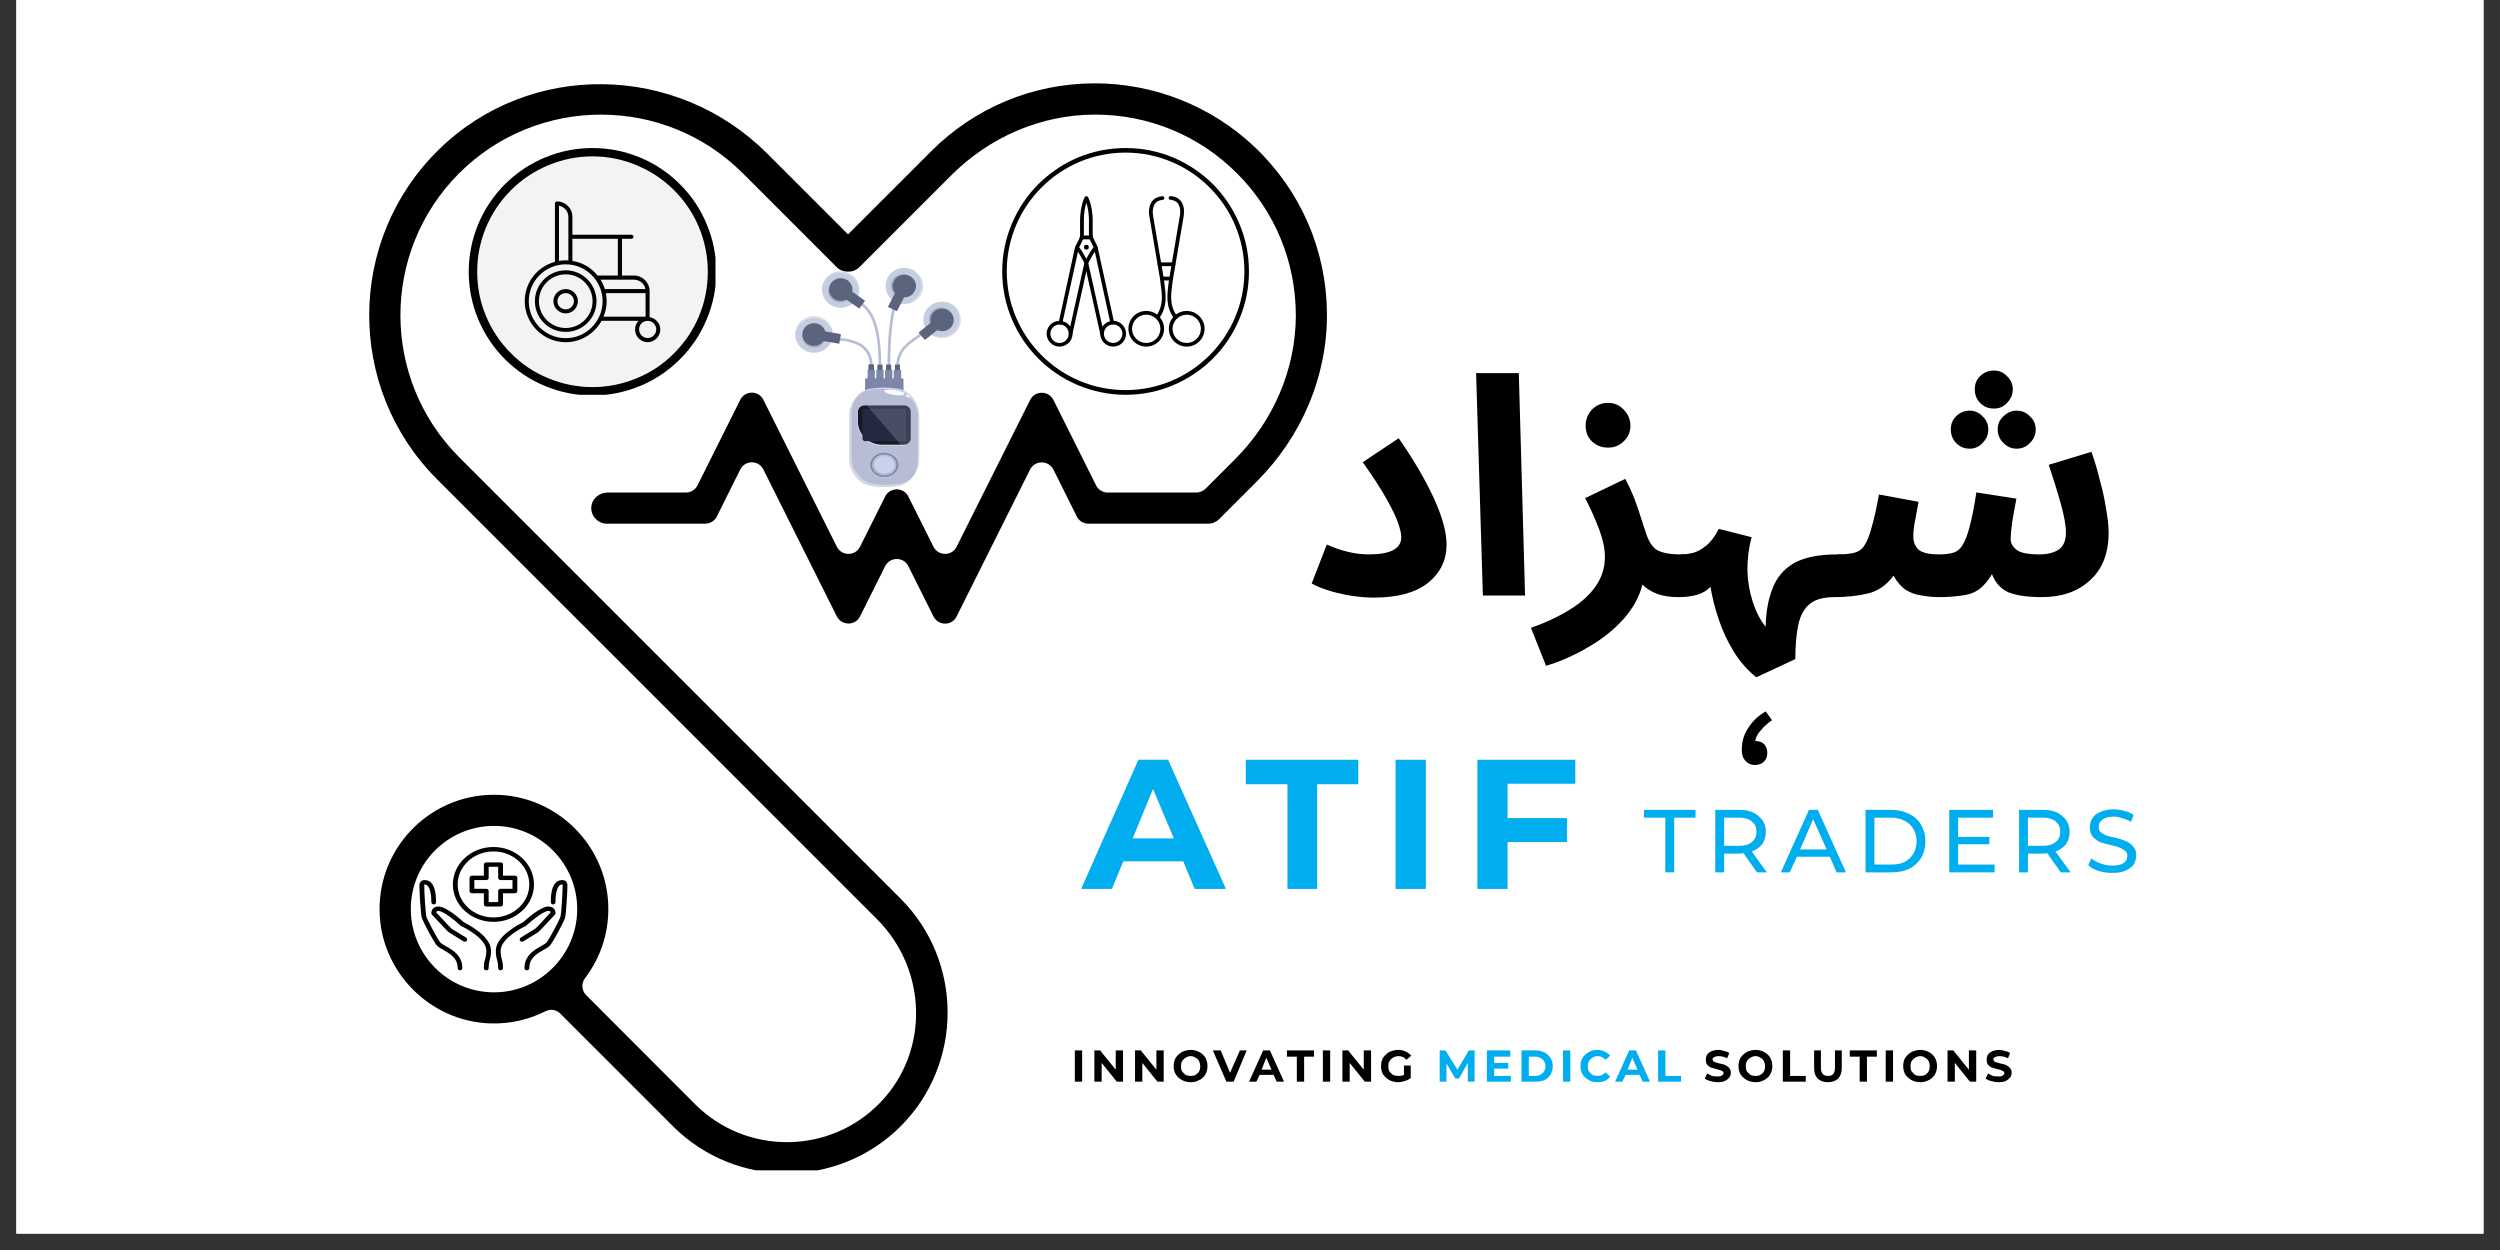 <svg xmlns="http://www.w3.org/2000/svg" xmlns:xlink="http://www.w3.org/1999/xlink" width="100" zoomAndPan="magnify" viewBox="0 0 75 37.5" height="50" preserveAspectRatio="xMidYMid meet"><rect x="0" y="0" width="75" height="37.5" fill="#333333" stroke="none"/><defs><g></g><clipPath id="4abbfea200"><path d="M 0.492 0 L 74.504 0 L 74.504 37.008 L 0.492 37.008 Z M 0.492 0 " clip-rule="nonzero"></path></clipPath><clipPath id="5348506224"><path d="M 11 2 L 39.988 2 L 39.988 35.109 L 11 35.109 Z M 11 2 " clip-rule="nonzero"></path></clipPath><clipPath id="6a8f05d2f5"><path d="M 30.066 4.441 L 37.469 4.441 L 37.469 11.844 L 30.066 11.844 Z M 30.066 4.441 " clip-rule="nonzero"></path></clipPath><clipPath id="5368f993b0"><path d="M 14.062 4.441 L 21.465 4.441 L 21.465 11.844 L 14.062 11.844 Z M 14.062 4.441 " clip-rule="nonzero"></path></clipPath><clipPath id="8504e730cd"><path d="M 23.715 9 L 25 9 L 25 11 L 23.715 11 Z M 23.715 9 " clip-rule="nonzero"></path></clipPath><clipPath id="a90a860754"><path d="M 27 9 L 28.898 9 L 28.898 11 L 27 11 Z M 27 9 " clip-rule="nonzero"></path></clipPath><clipPath id="1ced129cfa"><path d="M 27 9 L 28.898 9 L 28.898 10 L 27 10 Z M 27 9 " clip-rule="nonzero"></path></clipPath><clipPath id="df70820e31"><path d="M 27 9 L 28.898 9 L 28.898 11 L 27 11 Z M 27 9 " clip-rule="nonzero"></path></clipPath><clipPath id="df9db92e96"><path d="M 25 11 L 28 11 L 28 14.617 L 25 14.617 Z M 25 11 " clip-rule="nonzero"></path></clipPath><clipPath id="cd56e4bd7b"><path d="M 26 13 L 27 13 L 27 14.617 L 26 14.617 Z M 26 13 " clip-rule="nonzero"></path></clipPath><clipPath id="ee0888def5"><path d="M 25 11 L 28 11 L 28 14.617 L 25 14.617 Z M 25 11 " clip-rule="nonzero"></path></clipPath><clipPath id="b9d364dfc5"><path d="M 14 27 L 17 27 L 17 29.109 L 14 29.109 Z M 14 27 " clip-rule="nonzero"></path></clipPath><clipPath id="f86ae03fe5"><path d="M 12.582 27 L 15 27 L 15 29.109 L 12.582 29.109 Z M 12.582 27 " clip-rule="nonzero"></path></clipPath><clipPath id="12fe13cbfe"><path d="M 15 26 L 17.023 26 L 17.023 29.109 L 15 29.109 Z M 15 26 " clip-rule="nonzero"></path></clipPath><clipPath id="e13d5f6cd2"><path d="M 12.582 26 L 14 26 L 14 29.109 L 12.582 29.109 Z M 12.582 26 " clip-rule="nonzero"></path></clipPath><clipPath id="6edcb8d45b"><path d="M 14 25.41 L 16 25.41 L 16 28 L 14 28 Z M 14 25.41 " clip-rule="nonzero"></path></clipPath><clipPath id="8a14986714"><path d="M 13 25.41 L 17 25.41 L 17 28 L 13 28 Z M 13 25.41 " clip-rule="nonzero"></path></clipPath><clipPath id="e7348b260b"><path d="M 0.23 1 L 5 1 L 5 6 L 0.23 6 Z M 0.23 1 " clip-rule="nonzero"></path></clipPath><clipPath id="3825b12283"><rect x="0" width="17" y="0" height="8"></rect></clipPath><clipPath id="70b8524c26"><path d="M 0.281 1 L 2 1 L 2 4 L 0.281 4 Z M 0.281 1 " clip-rule="nonzero"></path></clipPath><clipPath id="1455d0f443"><path d="M 13 1 L 15.676 1 L 15.676 4 L 13 4 Z M 13 1 " clip-rule="nonzero"></path></clipPath><clipPath id="699535262a"><rect x="0" width="16" y="0" height="5"></rect></clipPath><clipPath id="da848111bf"><path d="M 17 2 L 25.969 2 L 25.969 9 L 17 9 Z M 17 2 " clip-rule="nonzero"></path></clipPath><clipPath id="a8df5debe5"><rect x="0" width="26" y="0" height="13"></rect></clipPath><clipPath id="e6880e1340"><path d="M 1 0.027 L 2 0.027 L 2 1.922 L 1 1.922 Z M 1 0.027 " clip-rule="nonzero"></path></clipPath><clipPath id="9c499fbf3f"><path d="M 1 0.027 L 3 0.027 L 3 1.922 L 1 1.922 Z M 1 0.027 " clip-rule="nonzero"></path></clipPath><clipPath id="4ed3541d04"><path d="M 3 0.027 L 4 0.027 L 4 1.922 L 3 1.922 Z M 3 0.027 " clip-rule="nonzero"></path></clipPath><clipPath id="6229833f8e"><path d="M 4 0.027 L 6 0.027 L 6 1.922 L 4 1.922 Z M 4 0.027 " clip-rule="nonzero"></path></clipPath><clipPath id="b36beb119b"><path d="M 5 0.027 L 7 0.027 L 7 1.922 L 5 1.922 Z M 5 0.027 " clip-rule="nonzero"></path></clipPath><clipPath id="8c3b8dadf1"><path d="M 6 0.027 L 8 0.027 L 8 1.922 L 6 1.922 Z M 6 0.027 " clip-rule="nonzero"></path></clipPath><clipPath id="eb13157d80"><path d="M 7 0.027 L 9 0.027 L 9 1.922 L 7 1.922 Z M 7 0.027 " clip-rule="nonzero"></path></clipPath><clipPath id="5468c08834"><path d="M 8 0.027 L 9 0.027 L 9 1.922 L 8 1.922 Z M 8 0.027 " clip-rule="nonzero"></path></clipPath><clipPath id="2cfb609088"><path d="M 9 0.027 L 11 0.027 L 11 1.922 L 9 1.922 Z M 9 0.027 " clip-rule="nonzero"></path></clipPath><clipPath id="b438b5e25f"><path d="M 10 0.027 L 12 0.027 L 12 1.922 L 10 1.922 Z M 10 0.027 " clip-rule="nonzero"></path></clipPath><clipPath id="d593ce37e8"><path d="M 11 1 L 12 1 L 12 1.922 L 11 1.922 Z M 11 1 " clip-rule="nonzero"></path></clipPath><clipPath id="5d64e2cabf"><path d="M 12 0.027 L 14 0.027 L 14 1.922 L 12 1.922 Z M 12 0.027 " clip-rule="nonzero"></path></clipPath><clipPath id="7acca0f46d"><path d="M 13 0.027 L 15 0.027 L 15 1.922 L 13 1.922 Z M 13 0.027 " clip-rule="nonzero"></path></clipPath><clipPath id="14a184e9a0"><path d="M 14 0.027 L 16 0.027 L 16 1.922 L 14 1.922 Z M 14 0.027 " clip-rule="nonzero"></path></clipPath><clipPath id="d40d20295e"><path d="M 15 0.027 L 17 0.027 L 17 1.922 L 15 1.922 Z M 15 0.027 " clip-rule="nonzero"></path></clipPath><clipPath id="9580531d57"><path d="M 16 0.027 L 18 0.027 L 18 1.922 L 16 1.922 Z M 16 0.027 " clip-rule="nonzero"></path></clipPath><clipPath id="80d08f9efa"><path d="M 17 0.027 L 19 0.027 L 19 1.922 L 17 1.922 Z M 17 0.027 " clip-rule="nonzero"></path></clipPath><clipPath id="e33f539b4b"><path d="M 18 0.027 L 20 0.027 L 20 1.922 L 18 1.922 Z M 18 0.027 " clip-rule="nonzero"></path></clipPath><clipPath id="9b745e20c3"><path d="M 19 1 L 20 1 L 20 1.922 L 19 1.922 Z M 19 1 " clip-rule="nonzero"></path></clipPath><clipPath id="dc9dd6b1cf"><path d="M 20 0.027 L 21 0.027 L 21 1.922 L 20 1.922 Z M 20 0.027 " clip-rule="nonzero"></path></clipPath><clipPath id="8460aa71bf"><path d="M 21 0.027 L 23 0.027 L 23 1.922 L 21 1.922 Z M 21 0.027 " clip-rule="nonzero"></path></clipPath><clipPath id="4678bd8cbd"><path d="M 22 0.027 L 24 0.027 L 24 1.922 L 22 1.922 Z M 22 0.027 " clip-rule="nonzero"></path></clipPath><clipPath id="083afbae6d"><path d="M 23 0.027 L 25 0.027 L 25 1.922 L 23 1.922 Z M 23 0.027 " clip-rule="nonzero"></path></clipPath><clipPath id="08e9d47941"><path d="M 24 0.027 L 26 0.027 L 26 1.922 L 24 1.922 Z M 24 0.027 " clip-rule="nonzero"></path></clipPath><clipPath id="ff36b158f3"><path d="M 25 0.027 L 26 0.027 L 26 1.922 L 25 1.922 Z M 25 0.027 " clip-rule="nonzero"></path></clipPath><clipPath id="c479e8f142"><path d="M 26 0.027 L 28 0.027 L 28 1.922 L 26 1.922 Z M 26 0.027 " clip-rule="nonzero"></path></clipPath><clipPath id="b455649427"><path d="M 27 0.027 L 29 0.027 L 29 1.922 L 27 1.922 Z M 27 0.027 " clip-rule="nonzero"></path></clipPath><clipPath id="1f1fd119e8"><path d="M 28 0.027 L 29.652 0.027 L 29.652 1.922 L 28 1.922 Z M 28 0.027 " clip-rule="nonzero"></path></clipPath><clipPath id="4869734f2d"><rect x="0" width="30" y="0" height="2"></rect></clipPath><clipPath id="cb5825dd27"><path d="M 1 1 L 2.309 1 L 2.309 3 L 1 3 Z M 1 1 " clip-rule="nonzero"></path></clipPath><clipPath id="51d9977ccd"><rect x="0" width="3" y="0" height="7"></rect></clipPath></defs><g clip-path="url(#4abbfea200)"><path fill="#ffffff" d="M 0.492 0 L 74.508 0 L 74.508 37.008 L 0.492 37.008 Z M 0.492 0 " fill-opacity="1" fill-rule="nonzero"></path><path fill="#ffffff" d="M 0.492 0 L 74.508 0 L 74.508 37.008 L 0.492 37.008 Z M 0.492 0 " fill-opacity="1" fill-rule="nonzero"></path></g><g clip-path="url(#5348506224)"><path fill="#000000" d="M 37.648 4.418 C 36.352 3.184 34.617 2.496 32.828 2.5 C 30.977 2.508 29.242 3.23 27.934 4.539 L 25.441 7.031 L 23.012 4.602 C 20.301 1.895 15.895 1.809 13.16 4.492 C 10.398 7.199 10.383 11.648 13.109 14.375 L 26.312 27.578 C 27.82 29.086 27.891 31.539 26.41 33.074 C 24.898 34.645 22.391 34.66 20.855 33.129 L 17.586 29.855 C 17.449 29.719 17.434 29.5 17.551 29.344 C 18.035 28.711 18.301 27.902 18.242 27.035 C 18.125 25.316 16.723 23.938 15.004 23.848 C 13.012 23.742 11.359 25.344 11.387 27.32 C 11.41 29.148 12.902 30.656 14.73 30.703 C 15.32 30.719 15.879 30.582 16.367 30.336 C 16.516 30.258 16.695 30.293 16.812 30.41 L 20.191 33.789 C 21.133 34.73 22.371 35.199 23.605 35.199 C 24.84 35.199 26.078 34.727 27.02 33.789 C 28.898 31.906 28.898 28.844 27.02 26.961 L 13.773 13.715 C 11.426 11.367 11.426 7.547 13.773 5.199 C 16.121 2.852 19.941 2.852 22.285 5.199 L 25.098 8.012 C 25.191 8.105 25.316 8.152 25.441 8.148 C 25.566 8.152 25.691 8.105 25.785 8.012 L 28.539 5.258 C 29.684 4.113 31.227 3.441 32.84 3.438 C 34.453 3.434 35.973 4.062 37.109 5.199 C 38.25 6.34 38.875 7.855 38.875 9.469 C 38.871 11.082 38.199 12.629 37.055 13.773 L 36.164 14.664 C 36.09 14.734 35.992 14.777 35.887 14.777 L 33.23 14.777 C 33.086 14.777 32.949 14.695 32.883 14.562 L 31.602 11.996 C 31.457 11.711 31.047 11.711 30.906 11.996 L 28.699 16.402 C 28.559 16.688 28.148 16.688 28.004 16.402 L 27.25 14.895 C 27.109 14.609 26.699 14.609 26.555 14.895 L 25.801 16.402 C 25.66 16.688 25.25 16.688 25.105 16.402 L 22.902 11.996 C 22.762 11.707 22.352 11.707 22.207 11.996 L 20.926 14.559 C 20.859 14.691 20.723 14.777 20.574 14.777 L 18.227 14.777 C 17.969 14.777 17.746 14.973 17.738 15.23 C 17.73 15.492 17.945 15.711 18.207 15.711 L 21.152 15.711 C 21.301 15.711 21.438 15.629 21.504 15.496 L 22.207 14.086 C 22.352 13.797 22.762 13.797 22.902 14.086 L 25.105 18.492 C 25.25 18.777 25.66 18.777 25.801 18.492 L 26.555 16.984 C 26.699 16.699 27.109 16.699 27.25 16.984 L 28.004 18.492 C 28.148 18.781 28.559 18.781 28.699 18.492 L 30.902 14.086 C 31.047 13.801 31.457 13.801 31.602 14.086 L 32.305 15.496 C 32.371 15.629 32.508 15.711 32.652 15.711 L 36.242 15.711 C 36.273 15.711 36.301 15.707 36.328 15.703 C 36.328 15.703 36.332 15.703 36.332 15.703 C 36.359 15.695 36.387 15.688 36.414 15.68 C 36.414 15.68 36.418 15.676 36.418 15.676 C 36.445 15.664 36.469 15.652 36.492 15.637 C 36.496 15.637 36.5 15.637 36.5 15.633 C 36.527 15.617 36.551 15.598 36.57 15.578 C 36.57 15.578 36.57 15.578 36.574 15.574 L 37.703 14.445 C 39.043 13.105 39.824 11.293 39.809 9.398 C 39.793 7.508 39.027 5.73 37.648 4.418 Z M 12.324 27.273 C 12.324 25.895 13.441 24.777 14.82 24.777 C 16.195 24.777 17.316 25.898 17.316 27.273 C 17.316 28.648 16.195 29.77 14.82 29.77 C 13.441 29.77 12.324 28.648 12.324 27.273 Z M 12.324 27.273 " fill-opacity="1" fill-rule="nonzero"></path></g><path fill="#000000" d="M 32.664 7.414 C 32.664 7.465 32.637 7.488 32.59 7.488 C 32.543 7.488 32.52 7.465 32.52 7.414 C 32.52 7.367 32.543 7.344 32.59 7.344 C 32.637 7.344 32.664 7.367 32.664 7.414 Z M 32.664 7.414 " fill-opacity="1" fill-rule="nonzero"></path><path fill="#000000" d="M 31.785 10.398 C 31.574 10.398 31.398 10.223 31.398 10.012 C 31.398 9.797 31.574 9.625 31.785 9.625 C 32 9.625 32.176 9.797 32.176 10.012 C 32.176 10.227 32 10.398 31.785 10.398 Z M 31.785 9.734 C 31.637 9.734 31.512 9.859 31.512 10.012 C 31.512 10.164 31.633 10.289 31.785 10.289 C 31.941 10.289 32.062 10.164 32.062 10.012 C 32.062 9.859 31.938 9.734 31.785 9.734 Z M 31.785 9.734 " fill-opacity="1" fill-rule="nonzero"></path><path fill="#000000" d="M 32.117 10.066 C 32.117 10.066 32.109 10.066 32.105 10.066 C 32.078 10.059 32.059 10.031 32.062 10 L 32.531 7.887 C 32.438 7.715 32.344 7.543 32.27 7.469 C 32.246 7.449 32.246 7.414 32.27 7.391 C 32.293 7.367 32.328 7.367 32.348 7.391 C 32.434 7.477 32.535 7.66 32.641 7.852 C 32.645 7.867 32.648 7.879 32.645 7.891 L 32.172 10.023 C 32.168 10.051 32.145 10.066 32.117 10.066 Z M 32.117 10.066 " fill-opacity="1" fill-rule="nonzero"></path><path fill="#000000" d="M 33.395 10.398 C 33.18 10.398 33.008 10.223 33.008 10.012 C 33.008 9.797 33.184 9.625 33.395 9.625 C 33.609 9.625 33.781 9.797 33.781 10.012 C 33.781 10.227 33.609 10.398 33.395 10.398 Z M 33.395 9.734 C 33.242 9.734 33.117 9.859 33.117 10.012 C 33.117 10.164 33.242 10.289 33.395 10.289 C 33.547 10.289 33.672 10.164 33.672 10.012 C 33.672 9.859 33.547 9.734 33.395 9.734 Z M 33.395 9.734 " fill-opacity="1" fill-rule="nonzero"></path><path fill="#000000" d="M 33.367 9.734 C 33.34 9.734 33.32 9.719 33.312 9.691 L 32.832 7.492 C 32.824 7.453 32.809 7.414 32.789 7.379 L 32.703 7.207 C 32.68 7.16 32.668 7.105 32.668 7.055 L 32.668 6.605 C 32.668 6.512 32.66 6.418 32.648 6.328 C 32.633 6.234 32.613 6.152 32.59 6.082 C 32.57 6.152 32.551 6.234 32.535 6.328 C 32.523 6.418 32.516 6.512 32.516 6.605 L 32.516 7.055 C 32.516 7.109 32.504 7.16 32.48 7.207 L 32.395 7.379 C 32.375 7.414 32.359 7.453 32.352 7.492 L 31.871 9.691 C 31.863 9.723 31.836 9.742 31.805 9.734 C 31.773 9.73 31.754 9.699 31.762 9.668 L 32.238 7.473 C 32.25 7.422 32.27 7.371 32.293 7.328 L 32.379 7.156 C 32.395 7.125 32.402 7.09 32.402 7.055 L 32.402 6.605 C 32.402 6.504 32.41 6.41 32.426 6.312 C 32.453 6.145 32.488 6.012 32.543 5.914 C 32.551 5.895 32.57 5.887 32.59 5.887 C 32.613 5.887 32.633 5.895 32.641 5.914 C 32.695 6.012 32.73 6.145 32.758 6.312 C 32.773 6.41 32.781 6.508 32.781 6.605 L 32.781 7.055 C 32.781 7.09 32.789 7.125 32.805 7.156 L 32.891 7.328 C 32.914 7.371 32.934 7.422 32.941 7.469 L 33.422 9.668 C 33.43 9.699 33.41 9.727 33.379 9.734 C 33.375 9.734 33.371 9.734 33.367 9.734 Z M 33.367 9.734 " fill-opacity="1" fill-rule="nonzero"></path><path fill="#000000" d="M 33.062 10.066 C 33.035 10.066 33.016 10.051 33.008 10.023 L 32.535 7.895 C 32.531 7.883 32.531 7.867 32.539 7.855 C 32.645 7.66 32.746 7.477 32.832 7.391 C 32.855 7.371 32.891 7.371 32.91 7.391 C 32.934 7.414 32.934 7.449 32.91 7.473 C 32.84 7.543 32.742 7.715 32.648 7.891 L 33.117 10 C 33.125 10.031 33.105 10.059 33.074 10.066 C 33.07 10.066 33.066 10.066 33.062 10.066 Z M 33.062 10.066 " fill-opacity="1" fill-rule="nonzero"></path><path fill="#000000" d="M 32.73 7.18 L 32.453 7.18 C 32.422 7.18 32.395 7.156 32.395 7.125 C 32.395 7.094 32.422 7.066 32.453 7.066 L 32.73 7.066 C 32.762 7.066 32.785 7.094 32.785 7.125 C 32.785 7.156 32.762 7.18 32.73 7.18 Z M 32.73 7.18 " fill-opacity="1" fill-rule="nonzero"></path><path fill="#000000" d="M 34.723 9.578 C 34.711 9.578 34.699 9.574 34.691 9.566 C 34.664 9.551 34.66 9.516 34.68 9.488 C 34.91 9.168 34.867 8.859 34.816 8.5 C 34.812 8.457 34.805 8.41 34.801 8.367 L 34.48 6.48 C 34.465 6.402 34.465 6.324 34.477 6.254 C 34.512 6.031 34.645 5.906 34.871 5.887 C 34.898 5.883 34.926 5.906 34.93 5.934 C 34.934 5.965 34.91 5.992 34.883 5.996 C 34.707 6.012 34.617 6.102 34.59 6.27 C 34.578 6.332 34.582 6.395 34.59 6.465 L 34.914 8.352 C 34.922 8.398 34.926 8.445 34.93 8.488 C 34.98 8.855 35.027 9.199 34.77 9.555 C 34.758 9.57 34.738 9.578 34.723 9.578 Z M 34.723 9.578 " fill-opacity="1" fill-rule="nonzero"></path><path fill="#000000" d="M 34.387 10.398 C 34.094 10.398 33.852 10.16 33.852 9.863 C 33.852 9.566 34.09 9.328 34.387 9.328 C 34.68 9.328 34.922 9.566 34.922 9.863 C 34.922 10.16 34.68 10.398 34.387 10.398 Z M 34.387 9.441 C 34.152 9.441 33.961 9.633 33.961 9.863 C 33.961 10.098 34.152 10.289 34.387 10.289 C 34.621 10.289 34.812 10.098 34.812 9.863 C 34.812 9.629 34.621 9.441 34.387 9.441 Z M 34.387 9.441 " fill-opacity="1" fill-rule="nonzero"></path><path fill="#000000" d="M 35.266 9.578 C 35.25 9.578 35.23 9.57 35.223 9.555 C 34.965 9.199 35.012 8.852 35.059 8.484 C 35.066 8.441 35.074 8.395 35.078 8.352 C 35.078 8.352 35.078 8.352 35.078 8.348 L 35.398 6.461 C 35.41 6.395 35.41 6.328 35.402 6.27 C 35.375 6.098 35.285 6.012 35.109 5.992 C 35.078 5.992 35.059 5.961 35.059 5.934 C 35.062 5.902 35.09 5.879 35.121 5.883 C 35.348 5.902 35.477 6.027 35.516 6.25 C 35.523 6.32 35.523 6.398 35.512 6.477 L 35.191 8.363 C 35.184 8.41 35.176 8.453 35.172 8.496 C 35.125 8.855 35.082 9.168 35.312 9.484 C 35.332 9.512 35.324 9.543 35.301 9.562 C 35.289 9.574 35.277 9.578 35.266 9.578 Z M 35.266 9.578 " fill-opacity="1" fill-rule="nonzero"></path><path fill="#000000" d="M 35.602 10.398 C 35.309 10.398 35.066 10.16 35.066 9.863 C 35.066 9.566 35.305 9.328 35.602 9.328 C 35.895 9.328 36.137 9.566 36.137 9.863 C 36.137 10.16 35.898 10.398 35.602 10.398 Z M 35.602 9.441 C 35.367 9.441 35.176 9.633 35.176 9.863 C 35.176 10.098 35.367 10.289 35.602 10.289 C 35.836 10.289 36.027 10.098 36.027 9.863 C 36.027 9.629 35.836 9.441 35.602 9.441 Z M 35.602 9.441 " fill-opacity="1" fill-rule="nonzero"></path><path fill="#000000" d="M 35.207 7.984 L 34.781 7.984 C 34.75 7.984 34.727 7.957 34.727 7.926 C 34.727 7.895 34.75 7.871 34.781 7.871 L 35.207 7.871 C 35.238 7.871 35.262 7.895 35.262 7.926 C 35.262 7.957 35.238 7.984 35.207 7.984 Z M 35.207 7.984 " fill-opacity="1" fill-rule="nonzero"></path><path fill="#000000" d="M 35.133 8.414 L 34.855 8.414 C 34.824 8.414 34.801 8.387 34.801 8.355 C 34.801 8.328 34.824 8.301 34.855 8.301 L 35.133 8.301 C 35.164 8.301 35.191 8.328 35.191 8.355 C 35.191 8.387 35.164 8.414 35.133 8.414 Z M 35.133 8.414 " fill-opacity="1" fill-rule="nonzero"></path><g clip-path="url(#6a8f05d2f5)"><path fill="#000000" d="M 37.176 6.703 C 36.992 6.262 36.723 5.867 36.387 5.523 C 36.047 5.188 35.648 4.918 35.207 4.73 C 34.754 4.539 34.27 4.441 33.77 4.441 C 33.27 4.441 32.785 4.539 32.328 4.73 C 31.887 4.918 31.492 5.188 31.152 5.523 C 30.812 5.863 30.547 6.262 30.359 6.703 C 30.168 7.156 30.066 7.641 30.066 8.141 C 30.066 8.641 30.164 9.125 30.359 9.582 C 30.547 10.023 30.812 10.418 31.152 10.758 C 31.492 11.098 31.887 11.363 32.328 11.551 C 32.785 11.742 33.27 11.844 33.77 11.844 C 34.27 11.844 34.754 11.746 35.207 11.551 C 35.648 11.363 36.043 11.098 36.387 10.758 C 36.723 10.418 36.992 10.023 37.176 9.582 C 37.371 9.125 37.469 8.641 37.469 8.141 C 37.469 7.641 37.371 7.156 37.176 6.703 Z M 37.332 8.141 C 37.332 10.105 35.73 11.703 33.766 11.703 C 31.801 11.703 30.203 10.105 30.203 8.141 C 30.203 6.176 31.801 4.578 33.766 4.578 C 35.734 4.578 37.332 6.176 37.332 8.141 Z M 37.332 8.141 " fill-opacity="1" fill-rule="nonzero"></path></g><g clip-path="url(#5368f993b0)"><path fill="#000000" d="M 21.488 8.152 C 21.488 8.645 21.395 9.117 21.203 9.574 C 21.016 10.027 20.75 10.43 20.398 10.777 C 20.051 11.125 19.652 11.395 19.195 11.582 C 18.742 11.77 18.266 11.863 17.773 11.867 C 17.281 11.863 16.809 11.77 16.355 11.582 C 15.898 11.395 15.5 11.125 15.148 10.777 C 14.801 10.43 14.535 10.027 14.344 9.574 C 14.156 9.117 14.062 8.645 14.062 8.152 C 14.062 7.66 14.156 7.188 14.344 6.73 C 14.535 6.277 14.801 5.875 15.148 5.527 C 15.5 5.18 15.898 4.91 16.355 4.723 C 16.809 4.535 17.281 4.441 17.773 4.441 C 18.266 4.441 18.742 4.535 19.195 4.723 C 19.652 4.91 20.051 5.18 20.398 5.527 C 20.75 5.875 21.016 6.277 21.203 6.73 C 21.395 7.188 21.488 7.66 21.488 8.152 Z M 21.488 8.152 " fill-opacity="1" fill-rule="nonzero"></path><path fill="#f3f3f3" d="M 21.234 8.152 C 21.234 8.613 21.148 9.055 20.973 9.477 C 20.797 9.902 20.547 10.273 20.223 10.598 C 19.898 10.926 19.523 11.176 19.098 11.348 C 18.676 11.523 18.234 11.613 17.773 11.613 C 17.316 11.613 16.875 11.523 16.449 11.348 C 16.027 11.176 15.652 10.926 15.328 10.598 C 15.004 10.273 14.754 9.902 14.578 9.477 C 14.402 9.055 14.316 8.613 14.316 8.152 C 14.316 7.695 14.402 7.254 14.578 6.828 C 14.754 6.406 15.004 6.031 15.328 5.707 C 15.652 5.383 16.027 5.133 16.449 4.957 C 16.875 4.781 17.316 4.691 17.773 4.691 C 18.234 4.691 18.676 4.781 19.098 4.957 C 19.523 5.133 19.898 5.383 20.223 5.707 C 20.547 6.031 20.797 6.406 20.973 6.828 C 21.148 7.254 21.234 7.695 21.234 8.152 Z M 21.234 8.152 " fill-opacity="1" fill-rule="nonzero"></path></g><path fill="#000000" d="M 19.156 9.625 L 18.047 9.625 C 17.836 10.004 17.434 10.266 16.973 10.266 C 16.297 10.266 15.742 9.711 15.742 9.035 C 15.742 8.469 16.125 7.996 16.648 7.855 L 16.648 6.105 C 16.648 6.07 16.676 6.043 16.707 6.043 C 16.965 6.043 17.172 6.246 17.172 6.504 L 17.172 7.043 L 18.941 7.043 C 18.977 7.043 19.004 7.07 19.004 7.105 C 19.004 7.137 18.977 7.164 18.941 7.164 L 18.66 7.164 L 18.66 8.266 L 19.023 8.266 C 19.277 8.266 19.488 8.48 19.488 8.73 L 19.488 9.516 C 19.668 9.543 19.809 9.699 19.809 9.887 C 19.809 10.09 19.637 10.266 19.43 10.266 C 19.219 10.266 19.051 10.09 19.051 9.887 C 19.051 9.785 19.09 9.691 19.156 9.625 Z M 18.078 9.035 C 18.078 8.434 17.586 7.93 16.973 7.93 C 16.359 7.93 15.863 8.426 15.863 9.035 C 15.863 9.645 16.359 10.145 16.973 10.145 C 17.59 10.145 18.078 9.637 18.078 9.035 Z M 18.105 9.5 L 19.367 9.5 L 19.367 8.793 L 18.176 8.793 C 18.191 8.875 18.199 8.953 18.199 9.035 C 18.199 9.199 18.168 9.359 18.105 9.5 Z M 18.145 8.672 L 19.363 8.672 C 19.336 8.516 19.191 8.391 19.023 8.391 C 18.688 8.391 18.352 8.391 18.016 8.391 C 18.07 8.477 18.113 8.57 18.145 8.672 Z M 17.926 8.266 L 18.535 8.266 L 18.535 7.164 L 17.172 7.164 L 17.172 7.828 C 17.477 7.875 17.742 8.035 17.926 8.266 Z M 17.051 7.812 L 17.051 6.504 C 17.051 6.34 16.926 6.199 16.77 6.172 L 16.77 7.828 C 16.836 7.816 16.902 7.809 16.973 7.809 C 16.996 7.809 17.023 7.812 17.051 7.812 Z M 16.973 9.957 C 16.457 9.957 16.047 9.543 16.047 9.035 C 16.047 8.527 16.465 8.109 16.973 8.109 C 17.477 8.109 17.895 8.527 17.895 9.035 C 17.895 9.547 17.48 9.957 16.973 9.957 Z M 16.973 8.23 C 16.527 8.23 16.168 8.59 16.168 9.035 C 16.168 9.477 16.527 9.84 16.973 9.84 C 17.414 9.84 17.777 9.477 17.777 9.035 C 17.777 8.59 17.414 8.23 16.973 8.23 Z M 16.973 9.402 C 16.77 9.402 16.602 9.238 16.602 9.035 C 16.602 8.836 16.77 8.672 16.973 8.672 C 17.172 8.672 17.336 8.836 17.336 9.035 C 17.336 9.238 17.172 9.402 16.973 9.402 Z M 16.973 8.793 C 16.832 8.793 16.723 8.902 16.723 9.035 C 16.723 9.172 16.832 9.281 16.973 9.281 C 17.105 9.281 17.219 9.172 17.219 9.035 C 17.219 8.902 17.105 8.793 16.973 8.793 Z M 19.43 9.625 C 19.281 9.625 19.172 9.742 19.172 9.883 C 19.172 10.023 19.289 10.141 19.43 10.141 C 19.57 10.141 19.688 10.023 19.688 9.883 C 19.688 9.742 19.57 9.625 19.43 9.625 Z M 19.43 9.625 " fill-opacity="1" fill-rule="evenodd"></path><path fill="#b6bdd4" d="M 26.184 11.02 L 26.102 11.02 C 26.102 10.27 25.441 10.23 24.957 10.199 C 24.887 10.195 24.82 10.191 24.762 10.188 L 24.773 10.109 C 24.828 10.113 24.895 10.117 24.961 10.121 C 25.449 10.152 26.184 10.195 26.184 11.02 Z M 26.184 11.02 " fill-opacity="1" fill-rule="nonzero"></path><path fill="#b6bdd4" d="M 26.438 11.02 L 26.359 11.02 C 26.359 9.457 25.98 9.227 25.582 8.984 L 25.629 8.918 C 26.117 9.219 26.438 9.527 26.438 11.02 Z M 26.438 11.02 " fill-opacity="1" fill-rule="nonzero"></path><path fill="#b6bdd4" d="M 26.707 10.977 L 26.625 10.977 C 26.625 9.234 26.914 8.844 26.93 8.828 L 26.992 8.875 C 26.988 8.879 26.707 9.273 26.707 10.977 Z M 26.707 10.977 " fill-opacity="1" fill-rule="nonzero"></path><path fill="#b6bdd4" d="M 26.883 11.02 C 26.879 10.508 27.191 10.293 27.496 10.082 C 27.602 10.008 27.703 9.938 27.789 9.855 L 27.848 9.914 C 27.754 10 27.648 10.074 27.543 10.145 C 27.242 10.352 26.961 10.547 26.965 11.016 Z M 26.883 11.02 " fill-opacity="1" fill-rule="nonzero"></path><g clip-path="url(#8504e730cd)"><path fill="#c5cde0" d="M 24.59 9.512 C 24.738 9.559 24.848 9.648 24.918 9.781 C 24.992 9.914 25.004 10.055 24.957 10.199 C 24.91 10.344 24.82 10.449 24.684 10.52 C 24.543 10.59 24.402 10.602 24.254 10.559 C 24.105 10.512 23.992 10.422 23.922 10.289 C 23.848 10.156 23.836 10.016 23.883 9.871 C 23.93 9.73 24.02 9.621 24.16 9.551 C 24.297 9.48 24.441 9.469 24.59 9.512 Z M 24.59 9.512 " fill-opacity="1" fill-rule="nonzero"></path><path fill="#ffffff" d="M 23.867 9.996 C 23.922 9.699 24.211 9.5 24.52 9.551 C 24.777 9.594 24.961 9.801 24.984 10.047 C 24.988 9.781 24.793 9.543 24.516 9.496 C 24.211 9.445 23.918 9.645 23.867 9.941 C 23.855 9.988 23.855 10.035 23.859 10.078 C 23.859 10.051 23.863 10.023 23.867 9.996 Z M 23.867 9.996 " fill-opacity="0.3" fill-rule="nonzero"></path></g><path fill="#5b647d" d="M 24.766 10.148 C 24.734 10.332 24.551 10.457 24.363 10.426 C 24.172 10.391 24.043 10.215 24.078 10.031 C 24.109 9.844 24.293 9.723 24.48 9.754 C 24.672 9.785 24.801 9.961 24.766 10.148 Z M 24.766 10.148 " fill-opacity="0.3" fill-rule="nonzero"></path><path fill="#5b647d" d="M 24.766 10.094 C 24.73 10.277 24.551 10.402 24.359 10.371 C 24.168 10.34 24.043 10.16 24.074 9.977 C 24.109 9.793 24.289 9.668 24.48 9.699 C 24.672 9.73 24.801 9.91 24.766 10.094 Z M 24.766 10.094 " fill-opacity="1" fill-rule="nonzero"></path><path fill="#5b647d" d="M 25.164 10.309 L 24.363 10.176 C 24.355 10.172 24.352 10.168 24.352 10.16 L 24.402 9.895 C 24.402 9.891 24.41 9.883 24.414 9.887 L 25.215 10.02 C 25.223 10.023 25.227 10.027 25.227 10.035 L 25.18 10.301 C 25.18 10.309 25.172 10.312 25.164 10.309 Z M 25.164 10.309 " fill-opacity="1" fill-rule="nonzero"></path><path fill="#c5cde0" d="M 25.676 9.008 C 25.496 9.254 25.141 9.305 24.891 9.129 C 24.641 8.949 24.586 8.609 24.766 8.363 C 24.949 8.121 25.301 8.066 25.555 8.246 C 25.805 8.422 25.859 8.766 25.676 9.008 Z M 25.676 9.008 " fill-opacity="1" fill-rule="nonzero"></path><path fill="#ffffff" d="M 24.746 8.414 C 24.926 8.168 25.277 8.117 25.531 8.293 C 25.742 8.445 25.816 8.711 25.723 8.938 C 25.848 8.699 25.781 8.406 25.555 8.246 C 25.301 8.066 24.949 8.121 24.766 8.363 C 24.738 8.402 24.715 8.445 24.699 8.484 C 24.711 8.461 24.727 8.438 24.746 8.414 Z M 24.746 8.414 " fill-opacity="0.3" fill-rule="nonzero"></path><path fill="#5b647d" d="M 25.469 8.52 C 25.531 8.59 25.559 8.676 25.547 8.77 C 25.539 8.863 25.496 8.938 25.422 9 C 25.348 9.059 25.262 9.082 25.164 9.074 C 25.07 9.066 24.992 9.023 24.93 8.953 C 24.867 8.879 24.84 8.797 24.852 8.703 C 24.859 8.609 24.902 8.531 24.977 8.473 C 25.051 8.414 25.137 8.387 25.234 8.398 C 25.328 8.406 25.41 8.445 25.469 8.52 Z M 25.469 8.52 " fill-opacity="0.3" fill-rule="nonzero"></path><path fill="#5b647d" d="M 25.504 8.887 C 25.391 9.039 25.172 9.074 25.016 8.961 C 24.859 8.852 24.824 8.637 24.938 8.484 C 25.055 8.336 25.273 8.301 25.43 8.41 C 25.586 8.523 25.621 8.734 25.504 8.887 Z M 25.504 8.887 " fill-opacity="1" fill-rule="nonzero"></path><path fill="#5b647d" d="M 25.766 9.25 L 25.109 8.789 C 25.102 8.781 25.102 8.773 25.105 8.77 L 25.27 8.555 C 25.273 8.547 25.281 8.547 25.285 8.551 L 25.941 9.016 C 25.949 9.02 25.949 9.027 25.945 9.031 L 25.785 9.25 C 25.777 9.254 25.77 9.254 25.766 9.25 Z M 25.766 9.25 " fill-opacity="1" fill-rule="nonzero"></path><g clip-path="url(#a90a860754)"><path fill="#c5cde0" d="M 27.828 9.945 C 27.633 9.711 27.664 9.367 27.902 9.176 C 28.145 8.984 28.5 9.016 28.695 9.246 C 28.895 9.48 28.863 9.824 28.621 10.016 C 28.383 10.211 28.027 10.176 27.828 9.945 Z M 27.828 9.945 " fill-opacity="1" fill-rule="nonzero"></path><path fill="#ffffff" d="M 28.652 9.215 C 28.852 9.445 28.816 9.789 28.578 9.984 C 28.379 10.145 28.094 10.148 27.891 10.004 C 28.094 10.18 28.406 10.191 28.621 10.016 C 28.863 9.824 28.895 9.48 28.695 9.246 C 28.664 9.211 28.629 9.18 28.594 9.152 C 28.613 9.172 28.633 9.191 28.652 9.215 Z M 28.652 9.215 " fill-opacity="0.3" fill-rule="nonzero"></path></g><g clip-path="url(#1ced129cfa)"><path fill="#5b647d" d="M 27.949 9.781 C 27.828 9.633 27.848 9.422 27.996 9.301 C 28.145 9.18 28.367 9.199 28.488 9.344 C 28.613 9.488 28.594 9.703 28.445 9.824 C 28.293 9.945 28.074 9.926 27.949 9.781 Z M 27.949 9.781 " fill-opacity="0.3" fill-rule="nonzero"></path><path fill="#5b647d" d="M 27.992 9.812 C 27.871 9.668 27.891 9.453 28.039 9.332 C 28.188 9.215 28.41 9.234 28.531 9.379 C 28.656 9.523 28.637 9.738 28.488 9.859 C 28.336 9.977 28.117 9.957 27.992 9.812 Z M 27.992 9.812 " fill-opacity="1" fill-rule="nonzero"></path></g><g clip-path="url(#df70820e31)"><path fill="#5b647d" d="M 27.566 9.969 L 28.191 9.465 C 28.195 9.461 28.203 9.461 28.207 9.465 L 28.387 9.672 C 28.391 9.676 28.391 9.684 28.383 9.691 L 27.758 10.191 C 27.75 10.199 27.742 10.195 27.738 10.191 L 27.562 9.984 C 27.559 9.98 27.559 9.973 27.566 9.969 Z M 27.566 9.969 " fill-opacity="1" fill-rule="nonzero"></path></g><path fill="#c5cde0" d="M 26.875 9.07 C 26.598 8.934 26.488 8.605 26.625 8.336 C 26.766 8.066 27.105 7.957 27.383 8.094 C 27.66 8.23 27.773 8.559 27.633 8.828 C 27.492 9.098 27.152 9.203 26.875 9.07 Z M 26.875 9.07 " fill-opacity="1" fill-rule="nonzero"></path><path fill="#ffffff" d="M 27.328 8.078 C 27.605 8.215 27.719 8.543 27.578 8.812 C 27.461 9.039 27.203 9.152 26.957 9.102 C 27.215 9.184 27.504 9.07 27.633 8.828 C 27.773 8.559 27.66 8.23 27.383 8.094 C 27.34 8.07 27.293 8.059 27.25 8.047 C 27.277 8.055 27.301 8.066 27.328 8.078 Z M 27.328 8.078 " fill-opacity="0.3" fill-rule="nonzero"></path><path fill="#5b647d" d="M 26.918 8.871 C 26.746 8.785 26.676 8.582 26.762 8.414 C 26.852 8.246 27.062 8.18 27.234 8.262 C 27.406 8.348 27.477 8.551 27.391 8.719 C 27.301 8.887 27.09 8.957 26.918 8.871 Z M 26.918 8.871 " fill-opacity="0.3" fill-rule="nonzero"></path><path fill="#5b647d" d="M 26.973 8.887 C 26.797 8.801 26.73 8.598 26.816 8.43 C 26.902 8.262 27.113 8.191 27.285 8.277 C 27.461 8.363 27.531 8.566 27.441 8.734 C 27.355 8.902 27.145 8.969 26.973 8.887 Z M 26.973 8.887 " fill-opacity="1" fill-rule="nonzero"></path><path fill="#5b647d" d="M 26.645 9.191 L 27.008 8.488 C 27.012 8.48 27.02 8.48 27.027 8.484 L 27.273 8.602 C 27.277 8.605 27.281 8.613 27.277 8.621 L 26.914 9.324 C 26.91 9.332 26.902 9.332 26.895 9.332 L 26.648 9.211 C 26.641 9.207 26.641 9.199 26.645 9.191 Z M 26.645 9.191 " fill-opacity="1" fill-rule="nonzero"></path><path fill="#5b647d" d="M 26.207 11.25 L 26.062 11.25 C 26.062 11.25 26.059 11.25 26.059 11.246 L 26.059 10.941 C 26.059 10.938 26.062 10.938 26.062 10.938 L 26.207 10.938 C 26.211 10.938 26.215 10.938 26.215 10.941 L 26.215 11.246 C 26.215 11.25 26.211 11.25 26.207 11.25 Z M 26.207 11.25 " fill-opacity="1" fill-rule="nonzero"></path><path fill="#5b647d" d="M 26.469 11.25 L 26.324 11.25 C 26.324 11.25 26.32 11.25 26.32 11.246 L 26.32 10.941 C 26.32 10.938 26.324 10.938 26.324 10.938 L 26.469 10.938 C 26.473 10.938 26.477 10.938 26.477 10.941 L 26.477 11.246 C 26.477 11.25 26.473 11.25 26.469 11.25 Z M 26.469 11.25 " fill-opacity="1" fill-rule="nonzero"></path><path fill="#5b647d" d="M 26.734 11.25 L 26.59 11.25 C 26.586 11.25 26.582 11.25 26.582 11.246 L 26.582 10.941 C 26.582 10.938 26.586 10.938 26.59 10.938 L 26.734 10.938 C 26.734 10.938 26.738 10.938 26.738 10.941 L 26.738 11.246 C 26.738 11.25 26.734 11.25 26.734 11.25 Z M 26.734 11.25 " fill-opacity="1" fill-rule="nonzero"></path><path fill="#5b647d" d="M 26.996 11.25 L 26.852 11.25 C 26.848 11.25 26.848 11.25 26.848 11.246 L 26.848 10.941 C 26.848 10.938 26.848 10.938 26.852 10.938 L 26.996 10.938 C 27 10.938 27 10.938 27 10.941 L 27 11.246 C 27 11.25 27 11.25 26.996 11.25 Z M 26.996 11.25 " fill-opacity="1" fill-rule="nonzero"></path><path fill="#5b647d" d="M 26.207 11.25 L 26.062 11.25 C 26.062 11.25 26.059 11.25 26.059 11.246 L 26.059 10.941 C 26.059 10.938 26.062 10.938 26.062 10.938 L 26.207 10.938 C 26.211 10.938 26.215 10.938 26.215 10.941 L 26.215 11.246 C 26.215 11.25 26.211 11.25 26.207 11.25 Z M 26.207 11.25 " fill-opacity="1" fill-rule="nonzero"></path><path fill="#7b86a8" d="M 26.238 11.543 L 26.031 11.543 C 26.027 11.543 26.027 11.539 26.027 11.535 L 26.027 11.102 C 26.027 11.098 26.027 11.098 26.031 11.098 L 26.238 11.098 C 26.242 11.098 26.246 11.098 26.246 11.102 L 26.246 11.535 C 26.246 11.539 26.242 11.543 26.238 11.543 Z M 26.238 11.543 " fill-opacity="1" fill-rule="nonzero"></path><path fill="#7b86a8" d="M 26.5 11.543 L 26.297 11.543 C 26.293 11.543 26.289 11.539 26.289 11.535 L 26.289 11.102 C 26.289 11.098 26.293 11.098 26.297 11.098 L 26.5 11.098 C 26.504 11.098 26.508 11.098 26.508 11.102 L 26.508 11.535 C 26.508 11.539 26.504 11.543 26.5 11.543 Z M 26.5 11.543 " fill-opacity="1" fill-rule="nonzero"></path><path fill="#7b86a8" d="M 26.766 11.543 L 26.559 11.543 C 26.555 11.543 26.551 11.539 26.551 11.535 L 26.551 11.102 C 26.551 11.098 26.555 11.098 26.559 11.098 L 26.766 11.098 C 26.77 11.098 26.77 11.098 26.77 11.102 L 26.77 11.535 C 26.77 11.539 26.77 11.543 26.766 11.543 Z M 26.766 11.543 " fill-opacity="1" fill-rule="nonzero"></path><path fill="#7b86a8" d="M 27.027 11.543 L 26.82 11.543 C 26.816 11.543 26.812 11.539 26.812 11.535 L 26.812 11.102 C 26.812 11.098 26.816 11.098 26.82 11.098 L 27.027 11.098 C 27.031 11.098 27.035 11.098 27.035 11.102 L 27.035 11.535 C 27.035 11.539 27.031 11.543 27.027 11.543 Z M 27.027 11.543 " fill-opacity="1" fill-rule="nonzero"></path><path fill="#7b86a8" d="M 27.082 12.637 L 25.977 12.637 C 25.965 12.637 25.953 12.625 25.953 12.609 L 25.953 11.375 C 25.953 11.363 25.965 11.352 25.977 11.352 L 27.082 11.352 C 27.094 11.352 27.105 11.363 27.105 11.375 L 27.105 12.609 C 27.105 12.625 27.094 12.637 27.082 12.637 Z M 27.082 12.637 " fill-opacity="1" fill-rule="nonzero"></path><g clip-path="url(#df9db92e96)"><path fill="#b6bdd4" d="M 26.934 14.574 C 26.613 14.617 26.445 14.617 26.125 14.574 C 25.766 14.527 25.484 14.137 25.484 13.793 C 25.484 13.254 25.484 12.984 25.484 12.445 C 25.484 12.098 25.766 11.707 26.125 11.66 C 26.445 11.617 26.613 11.617 26.934 11.66 C 27.293 11.707 27.574 12.098 27.574 12.445 C 27.574 12.984 27.574 13.254 27.574 13.793 C 27.574 14.137 27.293 14.527 26.934 14.574 Z M 26.934 14.574 " fill-opacity="1" fill-rule="nonzero"></path><path fill="#ffffff" d="M 26.934 11.66 C 26.613 11.617 26.445 11.617 26.125 11.66 C 25.977 11.68 25.84 11.758 25.734 11.871 C 25.836 11.777 25.953 11.715 26.086 11.699 C 26.41 11.656 26.574 11.656 26.898 11.699 C 27.258 11.746 27.535 12.137 27.535 12.48 C 27.535 13.02 27.535 13.289 27.535 13.828 C 27.535 14.031 27.438 14.25 27.289 14.402 C 27.461 14.246 27.574 14.012 27.574 13.793 C 27.574 13.254 27.574 12.984 27.574 12.445 C 27.574 12.098 27.293 11.707 26.934 11.66 Z M 26.934 11.66 " fill-opacity="0.4" fill-rule="nonzero"></path><path fill="#b6bdd4" d="M 27.098 14.316 C 26.773 14.359 26.609 14.359 26.289 14.316 C 25.93 14.266 25.648 13.875 25.648 13.531 C 25.648 12.992 25.648 12.723 25.648 12.184 C 25.648 12.09 25.672 11.988 25.707 11.895 C 25.57 12.047 25.484 12.254 25.484 12.445 C 25.484 12.984 25.484 13.254 25.484 13.793 C 25.484 14.137 25.766 14.527 26.125 14.574 C 26.445 14.617 26.613 14.617 26.934 14.574 C 27.195 14.539 27.414 14.328 27.512 14.078 C 27.402 14.203 27.258 14.293 27.098 14.316 Z M 27.098 14.316 " fill-opacity="0.5" fill-rule="nonzero"></path></g><path fill="#ffffff" d="M 27.301 12.395 L 27.301 13.188 C 27.301 13.293 27.211 13.379 27.102 13.379 L 26.434 13.379 C 26.035 13.379 25.715 13.066 25.715 12.684 L 25.715 12.395 C 25.715 12.289 25.805 12.203 25.91 12.203 L 27.102 12.203 C 27.211 12.203 27.301 12.289 27.301 12.395 Z M 27.301 12.395 " fill-opacity="0.3" fill-rule="nonzero"></path><path fill="#151926" d="M 27.32 12.355 L 27.32 13.148 C 27.32 13.254 27.234 13.34 27.125 13.34 L 26.457 13.34 C 26.059 13.34 25.738 13.027 25.738 12.641 L 25.738 12.355 C 25.738 12.25 25.824 12.164 25.934 12.164 L 27.125 12.164 C 27.234 12.164 27.32 12.25 27.32 12.355 Z M 27.32 12.355 " fill-opacity="1" fill-rule="nonzero"></path><path fill="#232940" d="M 27.164 13.234 L 25.953 13.234 C 25.91 13.234 25.875 13.203 25.875 13.16 L 25.875 12.285 C 25.875 12.273 25.887 12.266 25.898 12.266 L 27.164 12.266 C 27.176 12.266 27.184 12.273 27.184 12.285 L 27.184 13.215 C 27.184 13.227 27.176 13.234 27.164 13.234 Z M 27.164 13.234 " fill-opacity="1" fill-rule="nonzero"></path><path fill="#dbe3ff" d="M 27.32 12.355 L 27.32 13.148 C 27.32 13.254 27.234 13.34 27.125 13.34 L 27.016 13.34 L 26.008 12.164 L 27.125 12.164 C 27.234 12.164 27.32 12.25 27.32 12.355 Z M 27.32 12.355 " fill-opacity="0.2" fill-rule="nonzero"></path><g clip-path="url(#cd56e4bd7b)"><path fill="#ffffff" d="M 26.949 13.965 C 26.949 14.164 26.758 14.328 26.523 14.328 C 26.289 14.328 26.098 14.164 26.098 13.965 C 26.098 13.762 26.289 13.602 26.523 13.602 C 26.758 13.602 26.949 13.762 26.949 13.965 Z M 26.949 13.965 " fill-opacity="0.3" fill-rule="nonzero"></path><path fill="#7b86a8" d="M 26.953 13.949 C 26.953 14.148 26.766 14.312 26.531 14.312 C 26.297 14.312 26.105 14.148 26.105 13.949 C 26.105 13.75 26.297 13.586 26.531 13.586 C 26.766 13.586 26.953 13.75 26.953 13.949 Z M 26.953 13.949 " fill-opacity="1" fill-rule="nonzero"></path><path fill="#7b86a8" d="M 26.879 13.992 C 26.879 14.168 26.715 14.312 26.512 14.312 C 26.312 14.312 26.148 14.168 26.148 13.992 C 26.148 13.82 26.312 13.676 26.512 13.676 C 26.715 13.676 26.879 13.82 26.879 13.992 Z M 26.879 13.992 " fill-opacity="0.3" fill-rule="nonzero"></path><path fill="#b6bdd4" d="M 26.895 13.949 C 26.895 14.125 26.73 14.266 26.531 14.266 C 26.328 14.266 26.164 14.125 26.164 13.949 C 26.164 13.773 26.328 13.633 26.531 13.633 C 26.73 13.633 26.895 13.773 26.895 13.949 Z M 26.895 13.949 " fill-opacity="1" fill-rule="nonzero"></path><path fill="#7b86a8" d="M 26.816 13.984 C 26.816 14.129 26.68 14.246 26.512 14.246 C 26.344 14.246 26.211 14.129 26.211 13.984 C 26.211 13.836 26.344 13.719 26.512 13.719 C 26.68 13.719 26.816 13.836 26.816 13.984 Z M 26.816 13.984 " fill-opacity="0.3" fill-rule="nonzero"></path><path fill="#c9d1eb" d="M 26.832 13.949 C 26.832 14.023 26.805 14.086 26.746 14.137 C 26.684 14.188 26.613 14.215 26.531 14.215 C 26.445 14.215 26.375 14.188 26.316 14.137 C 26.258 14.086 26.227 14.023 26.227 13.949 C 26.227 13.875 26.258 13.812 26.316 13.762 C 26.375 13.711 26.445 13.684 26.531 13.684 C 26.613 13.684 26.684 13.711 26.746 13.762 C 26.805 13.812 26.832 13.875 26.832 13.949 Z M 26.832 13.949 " fill-opacity="1" fill-rule="nonzero"></path></g><g clip-path="url(#ee0888def5)"><path fill="#ffffff" d="M 26.996 14.512 C 26.676 14.555 26.508 14.555 26.188 14.512 C 25.828 14.465 25.547 14.074 25.547 13.727 C 25.547 13.191 25.547 12.922 25.547 12.383 C 25.547 12.191 25.633 11.988 25.77 11.836 C 25.598 11.992 25.484 12.227 25.484 12.445 C 25.484 12.984 25.484 13.254 25.484 13.793 C 25.484 14.137 25.766 14.527 26.125 14.574 C 26.445 14.617 26.613 14.617 26.934 14.574 C 27.098 14.555 27.242 14.461 27.352 14.336 C 27.254 14.43 27.129 14.496 26.996 14.512 Z M 26.996 14.512 " fill-opacity="0.4" fill-rule="nonzero"></path></g><path fill="#fafbff" d="M 27.137 11.82 C 27.129 11.859 26.988 11.871 26.824 11.848 C 26.656 11.824 26.527 11.773 26.531 11.73 C 26.539 11.691 26.68 11.676 26.848 11.703 C 27.012 11.727 27.141 11.777 27.137 11.82 Z M 27.137 11.82 " fill-opacity="1" fill-rule="nonzero"></path><path fill="#fafbff" d="M 27.301 11.918 C 27.293 11.934 27.258 11.93 27.219 11.91 C 27.184 11.891 27.16 11.863 27.168 11.848 C 27.176 11.836 27.211 11.84 27.25 11.859 C 27.285 11.879 27.309 11.902 27.301 11.918 Z M 27.301 11.918 " fill-opacity="1" fill-rule="nonzero"></path><g clip-path="url(#b9d364dfc5)"><path fill="#000000" d="M 15.02 29.109 C 14.977 29.109 14.945 29.082 14.945 29.043 C 14.945 28.918 14.93 28.859 14.914 28.801 C 14.895 28.734 14.875 28.664 14.875 28.516 C 14.875 28.078 15.59 27.719 15.691 27.668 C 15.793 27.574 16.223 27.195 16.449 27.195 C 16.535 27.195 16.586 27.227 16.609 27.254 C 16.672 27.312 16.664 27.391 16.664 27.402 C 16.664 27.414 16.656 27.426 16.648 27.438 C 16.336 27.777 16.16 27.961 16.129 27.977 C 16.062 28.016 15.707 28.238 15.703 28.238 C 15.672 28.262 15.625 28.254 15.602 28.223 C 15.582 28.191 15.59 28.152 15.621 28.129 C 15.637 28.121 15.984 27.902 16.055 27.863 C 16.086 27.844 16.312 27.598 16.52 27.371 C 16.52 27.363 16.516 27.352 16.504 27.344 C 16.496 27.332 16.477 27.328 16.449 27.328 C 16.32 27.328 15.984 27.586 15.785 27.77 C 15.781 27.773 15.773 27.777 15.766 27.781 C 15.758 27.785 15.02 28.137 15.02 28.516 C 15.02 28.648 15.035 28.707 15.051 28.77 C 15.07 28.832 15.09 28.902 15.09 29.043 C 15.09 29.082 15.059 29.109 15.02 29.109 " fill-opacity="1" fill-rule="nonzero"></path></g><g clip-path="url(#f86ae03fe5)"><path fill="#000000" d="M 14.59 29.109 C 14.547 29.109 14.516 29.082 14.516 29.043 C 14.516 28.902 14.535 28.832 14.555 28.77 C 14.57 28.707 14.59 28.648 14.59 28.516 C 14.59 28.137 13.848 27.785 13.84 27.781 C 13.832 27.777 13.828 27.773 13.82 27.77 C 13.621 27.586 13.285 27.328 13.156 27.328 C 13.129 27.328 13.109 27.332 13.102 27.344 C 13.09 27.352 13.086 27.363 13.086 27.371 C 13.293 27.598 13.523 27.844 13.555 27.867 C 13.621 27.902 13.969 28.121 13.984 28.129 C 14.016 28.152 14.023 28.191 14.004 28.223 C 13.98 28.254 13.938 28.262 13.902 28.238 C 13.898 28.238 13.543 28.016 13.477 27.977 C 13.445 27.961 13.27 27.777 12.957 27.438 C 12.949 27.426 12.941 27.414 12.941 27.402 C 12.941 27.391 12.934 27.312 12.996 27.254 C 13.02 27.227 13.07 27.195 13.156 27.195 C 13.383 27.195 13.812 27.574 13.914 27.668 C 14.016 27.719 14.73 28.078 14.73 28.516 C 14.73 28.664 14.711 28.734 14.691 28.801 C 14.676 28.859 14.66 28.918 14.66 29.043 C 14.66 29.082 14.629 29.109 14.59 29.109 " fill-opacity="1" fill-rule="nonzero"></path></g><g clip-path="url(#12fe13cbfe)"><path fill="#000000" d="M 15.805 29.109 C 15.766 29.109 15.734 29.082 15.734 29.043 C 15.734 28.664 16.031 28.496 16.227 28.387 C 16.297 28.348 16.363 28.309 16.395 28.277 C 16.469 28.195 16.773 27.621 16.812 27.504 C 16.84 27.426 16.879 26.797 16.879 26.551 C 16.879 26.543 16.879 26.539 16.875 26.535 C 16.875 26.535 16.867 26.535 16.863 26.535 C 16.68 26.535 16.664 26.941 16.664 27.066 C 16.664 27.102 16.633 27.133 16.594 27.133 C 16.555 27.133 16.523 27.102 16.523 27.066 C 16.523 26.516 16.707 26.402 16.863 26.402 C 16.883 26.402 16.953 26.406 16.988 26.453 C 17.012 26.484 17.023 26.516 17.023 26.551 C 17.023 26.754 16.984 27.434 16.949 27.543 C 16.91 27.664 16.598 28.254 16.504 28.359 C 16.461 28.41 16.387 28.453 16.301 28.5 C 16.113 28.605 15.879 28.738 15.879 29.043 C 15.879 29.082 15.844 29.109 15.805 29.109 " fill-opacity="1" fill-rule="nonzero"></path></g><g clip-path="url(#e13d5f6cd2)"><path fill="#000000" d="M 13.801 29.109 C 13.762 29.109 13.73 29.082 13.73 29.043 C 13.73 28.738 13.492 28.605 13.305 28.5 C 13.219 28.453 13.145 28.41 13.102 28.359 C 13.008 28.254 12.699 27.664 12.656 27.543 C 12.621 27.434 12.582 26.754 12.582 26.551 C 12.582 26.516 12.594 26.484 12.617 26.453 C 12.652 26.406 12.723 26.402 12.742 26.402 C 12.898 26.402 13.082 26.516 13.082 27.066 C 13.082 27.102 13.051 27.133 13.012 27.133 C 12.973 27.133 12.941 27.102 12.941 27.066 C 12.941 26.941 12.926 26.535 12.742 26.535 C 12.738 26.535 12.734 26.535 12.73 26.535 C 12.727 26.539 12.727 26.543 12.727 26.551 C 12.727 26.797 12.77 27.426 12.793 27.504 C 12.832 27.621 13.137 28.195 13.211 28.277 C 13.242 28.309 13.309 28.348 13.379 28.387 C 13.574 28.496 13.871 28.664 13.871 29.043 C 13.871 29.082 13.84 29.109 13.801 29.109 " fill-opacity="1" fill-rule="nonzero"></path></g><g clip-path="url(#6edcb8d45b)"><path fill="#000000" d="M 14.66 27.062 L 14.945 27.062 L 14.945 26.73 C 14.945 26.695 14.977 26.664 15.02 26.664 L 15.375 26.664 L 15.375 26.402 L 15.02 26.402 C 14.977 26.402 14.945 26.371 14.945 26.336 L 14.945 26.004 L 14.66 26.004 L 14.66 26.336 C 14.66 26.371 14.629 26.402 14.59 26.402 L 14.23 26.402 L 14.23 26.664 L 14.59 26.664 C 14.629 26.664 14.66 26.695 14.66 26.73 Z M 15.02 27.195 L 14.59 27.195 C 14.547 27.195 14.516 27.164 14.516 27.129 L 14.516 26.797 L 14.16 26.797 C 14.117 26.797 14.086 26.77 14.086 26.73 L 14.086 26.336 C 14.086 26.301 14.117 26.27 14.16 26.27 L 14.516 26.27 L 14.516 25.938 C 14.516 25.902 14.547 25.871 14.59 25.871 L 15.02 25.871 C 15.059 25.871 15.09 25.902 15.09 25.938 L 15.09 26.27 L 15.449 26.27 C 15.488 26.27 15.52 26.301 15.52 26.336 L 15.52 26.73 C 15.52 26.77 15.488 26.797 15.449 26.797 L 15.09 26.797 L 15.09 27.129 C 15.09 27.164 15.059 27.195 15.02 27.195 " fill-opacity="1" fill-rule="nonzero"></path></g><g clip-path="url(#8a14986714)"><path fill="#000000" d="M 14.805 25.543 C 14.211 25.543 13.73 25.988 13.73 26.535 C 13.73 27.078 14.211 27.523 14.805 27.523 C 15.395 27.523 15.879 27.078 15.879 26.535 C 15.879 25.988 15.395 25.543 14.805 25.543 Z M 14.805 27.656 C 14.133 27.656 13.586 27.152 13.586 26.535 C 13.586 25.914 14.133 25.41 14.805 25.41 C 15.473 25.41 16.02 25.914 16.02 26.535 C 16.02 27.152 15.473 27.656 14.805 27.656 " fill-opacity="1" fill-rule="nonzero"></path></g><g transform="matrix(1, 0, 0, 1, 32, 21)"><g clip-path="url(#3825b12283)"><g clip-path="url(#e7348b260b)"><g fill="#00aeef" fill-opacity="1"><g transform="translate(0.481, 5.668)"><g><path d="M 3.016 -0.828 L 1.219 -0.828 L 0.875 0 L -0.047 0 L 1.672 -3.875 L 2.562 -3.875 L 4.297 0 L 3.359 0 Z M 2.734 -1.516 L 2.109 -3 L 1.5 -1.516 Z M 2.734 -1.516 "></path></g></g></g></g><g fill="#00aeef" fill-opacity="1"><g transform="translate(5.358, 5.668)"><g><path d="M 1.266 -3.141 L 0.016 -3.141 L 0.016 -3.875 L 3.391 -3.875 L 3.391 -3.141 L 2.156 -3.141 L 2.156 0 L 1.266 0 Z M 1.266 -3.141 "></path></g></g></g><g fill="#00aeef" fill-opacity="1"><g transform="translate(9.415, 5.668)"><g><path d="M 0.453 -3.875 L 1.359 -3.875 L 1.359 0 L 0.453 0 Z M 0.453 -3.875 "></path></g></g></g><g fill="#00aeef" fill-opacity="1"><g transform="translate(11.868, 5.668)"><g><path d="M 1.359 -3.156 L 1.359 -2.125 L 3.141 -2.125 L 3.141 -1.406 L 1.359 -1.406 L 1.359 0 L 0.453 0 L 0.453 -3.875 L 3.391 -3.875 L 3.391 -3.156 Z M 1.359 -3.156 "></path></g></g></g></g></g><g transform="matrix(1, 0, 0, 1, 49, 23)"><g clip-path="url(#699535262a)"><g clip-path="url(#70b8524c26)"><g fill="#00aeef" fill-opacity="1"><g transform="translate(0.304, 3.171)"><g><path d="M 0.656 -1.641 L 0.016 -1.641 L 0.016 -1.875 L 1.562 -1.875 L 1.562 -1.641 L 0.922 -1.641 L 0.922 0 L 0.656 0 Z M 0.656 -1.641 "></path></g></g></g></g><g fill="#00aeef" fill-opacity="1"><g transform="translate(2.178, 3.171)"><g><path d="M 1.531 0 L 1.125 -0.578 C 1.07 -0.566 1.035 -0.562 1.016 -0.562 L 0.547 -0.562 L 0.547 0 L 0.281 0 L 0.281 -1.875 L 1.016 -1.875 C 1.254 -1.875 1.441 -1.812 1.578 -1.688 C 1.723 -1.57 1.797 -1.414 1.797 -1.219 C 1.797 -1.07 1.758 -0.945 1.688 -0.844 C 1.613 -0.75 1.508 -0.676 1.375 -0.625 L 1.828 0 Z M 1 -0.797 C 1.164 -0.797 1.289 -0.832 1.375 -0.906 C 1.469 -0.977 1.516 -1.082 1.516 -1.219 C 1.516 -1.352 1.469 -1.457 1.375 -1.531 C 1.289 -1.602 1.164 -1.641 1 -1.641 L 0.547 -1.641 L 0.547 -0.797 Z M 1 -0.797 "></path></g></g></g><g fill="#00aeef" fill-opacity="1"><g transform="translate(4.425, 3.171)"><g><path d="M 1.469 -0.469 L 0.484 -0.469 L 0.266 0 L 0 0 L 0.844 -1.875 L 1.109 -1.875 L 1.953 0 L 1.672 0 Z M 1.375 -0.688 L 0.969 -1.594 L 0.578 -0.688 Z M 1.375 -0.688 "></path></g></g></g><g fill="#00aeef" fill-opacity="1"><g transform="translate(6.685, 3.171)"><g><path d="M 0.281 -1.875 L 1.062 -1.875 C 1.258 -1.875 1.438 -1.832 1.594 -1.75 C 1.75 -1.676 1.867 -1.566 1.953 -1.422 C 2.035 -1.273 2.078 -1.113 2.078 -0.938 C 2.078 -0.75 2.035 -0.582 1.953 -0.438 C 1.867 -0.301 1.75 -0.191 1.594 -0.109 C 1.438 -0.035 1.258 0 1.062 0 L 0.281 0 Z M 1.047 -0.234 C 1.203 -0.234 1.336 -0.258 1.453 -0.312 C 1.566 -0.375 1.656 -0.457 1.719 -0.562 C 1.781 -0.676 1.812 -0.801 1.812 -0.938 C 1.812 -1.07 1.781 -1.191 1.719 -1.297 C 1.656 -1.41 1.566 -1.492 1.453 -1.547 C 1.336 -1.609 1.203 -1.641 1.047 -1.641 L 0.547 -1.641 L 0.547 -0.234 Z M 1.047 -0.234 "></path></g></g></g><g fill="#00aeef" fill-opacity="1"><g transform="translate(9.197, 3.171)"><g><path d="M 1.641 -0.234 L 1.641 0 L 0.281 0 L 0.281 -1.875 L 1.594 -1.875 L 1.594 -1.641 L 0.547 -1.641 L 0.547 -1.062 L 1.484 -1.062 L 1.484 -0.844 L 0.547 -0.844 L 0.547 -0.234 Z M 1.641 -0.234 "></path></g></g></g><g fill="#00aeef" fill-opacity="1"><g transform="translate(11.291, 3.171)"><g><path d="M 1.531 0 L 1.125 -0.578 C 1.07 -0.566 1.035 -0.562 1.016 -0.562 L 0.547 -0.562 L 0.547 0 L 0.281 0 L 0.281 -1.875 L 1.016 -1.875 C 1.254 -1.875 1.441 -1.812 1.578 -1.688 C 1.723 -1.57 1.797 -1.414 1.797 -1.219 C 1.797 -1.07 1.758 -0.945 1.688 -0.844 C 1.613 -0.75 1.508 -0.676 1.375 -0.625 L 1.828 0 Z M 1 -0.797 C 1.164 -0.797 1.289 -0.832 1.375 -0.906 C 1.469 -0.977 1.516 -1.082 1.516 -1.219 C 1.516 -1.352 1.469 -1.457 1.375 -1.531 C 1.289 -1.602 1.164 -1.641 1 -1.641 L 0.547 -1.641 L 0.547 -0.797 Z M 1 -0.797 "></path></g></g></g><g clip-path="url(#1455d0f443)"><g fill="#00aeef" fill-opacity="1"><g transform="translate(13.539, 3.171)"><g><path d="M 0.828 0.016 C 0.68 0.016 0.539 -0.004 0.406 -0.047 C 0.281 -0.086 0.18 -0.145 0.109 -0.219 L 0.203 -0.422 C 0.273 -0.359 0.367 -0.305 0.484 -0.266 C 0.598 -0.223 0.711 -0.203 0.828 -0.203 C 0.984 -0.203 1.098 -0.227 1.172 -0.281 C 1.242 -0.332 1.281 -0.406 1.281 -0.5 C 1.281 -0.562 1.258 -0.609 1.219 -0.641 C 1.176 -0.68 1.125 -0.711 1.062 -0.734 C 1.008 -0.766 0.926 -0.789 0.812 -0.812 C 0.664 -0.844 0.551 -0.875 0.469 -0.906 C 0.383 -0.945 0.312 -1 0.25 -1.062 C 0.188 -1.133 0.156 -1.234 0.156 -1.359 C 0.156 -1.453 0.18 -1.539 0.234 -1.625 C 0.285 -1.707 0.363 -1.77 0.469 -1.812 C 0.582 -1.863 0.719 -1.891 0.875 -1.891 C 0.977 -1.891 1.082 -1.875 1.188 -1.844 C 1.301 -1.82 1.395 -1.781 1.469 -1.719 L 1.391 -1.516 C 1.305 -1.566 1.219 -1.602 1.125 -1.625 C 1.039 -1.656 0.957 -1.672 0.875 -1.672 C 0.719 -1.672 0.602 -1.641 0.531 -1.578 C 0.457 -1.523 0.422 -1.457 0.422 -1.375 C 0.422 -1.301 0.441 -1.242 0.484 -1.203 C 0.523 -1.172 0.578 -1.141 0.641 -1.109 C 0.703 -1.086 0.785 -1.066 0.891 -1.047 C 1.035 -1.016 1.148 -0.977 1.234 -0.938 C 1.316 -0.906 1.391 -0.852 1.453 -0.781 C 1.516 -0.719 1.547 -0.629 1.547 -0.516 C 1.547 -0.41 1.52 -0.316 1.469 -0.234 C 1.414 -0.16 1.332 -0.098 1.219 -0.047 C 1.113 -0.004 0.984 0.016 0.828 0.016 Z M 0.828 0.016 "></path></g></g></g></g></g></g><g transform="matrix(1, 0, 0, 1, 38, 9)"><g clip-path="url(#a8df5debe5)"><g fill="#000000" fill-opacity="1"><g transform="translate(1.038, 8.866)"><g><path d="M 0.312 -0.359 L 0.766 -1.531 C 1.203 -1.332 1.625 -1.234 2.031 -1.234 C 2.676 -1.234 3 -1.406 3 -1.75 C 3 -1.852 2.969 -1.992 2.906 -2.172 C 2.844 -2.359 2.727 -2.598 2.562 -2.891 C 2.395 -3.191 2.156 -3.562 1.844 -4 L 2.922 -4.719 C 3.359 -4.094 3.707 -3.5 3.969 -2.938 C 4.227 -2.375 4.359 -1.906 4.359 -1.531 C 4.359 -1.062 4.172 -0.676 3.797 -0.375 C 3.422 -0.082 2.879 0.062 2.172 0.062 C 1.992 0.062 1.789 0.047 1.562 0.016 C 1.344 -0.016 1.125 -0.062 0.906 -0.125 C 0.688 -0.188 0.488 -0.266 0.312 -0.359 Z M 0.312 -0.359 "></path></g></g></g><g fill="#000000" fill-opacity="1"><g transform="translate(5.752, 8.866)"><g><path d="M 0.734 0 L 0.531 -6.672 L 1.812 -6.672 L 2 0 Z M 0.734 0 "></path></g></g></g><g fill="#000000" fill-opacity="1"><g transform="translate(8.241, 8.866)"><g><path d="M 0.141 2.109 L -0.312 0.969 C 0.113 0.82 0.492 0.645 0.828 0.438 C 1.16 0.238 1.422 0.008 1.609 -0.25 C 1.805 -0.52 1.906 -0.82 1.906 -1.156 C 1.906 -1.406 1.848 -1.68 1.734 -1.984 C 1.617 -2.297 1.477 -2.609 1.312 -2.922 L 2.516 -3.5 C 2.617 -3.312 2.711 -3.109 2.797 -2.891 C 2.879 -2.672 2.945 -2.473 3 -2.297 C 3.051 -2.129 3.086 -2.02 3.109 -1.969 C 3.191 -1.676 3.305 -1.477 3.453 -1.375 C 3.609 -1.281 3.852 -1.234 4.188 -1.234 C 4.414 -1.234 4.582 -1.172 4.688 -1.047 C 4.789 -0.93 4.844 -0.785 4.844 -0.609 C 4.844 -0.422 4.773 -0.266 4.641 -0.141 C 4.516 -0.016 4.332 0.047 4.094 0.047 C 3.633 0.047 3.281 -0.078 3.031 -0.328 C 2.938 0.047 2.742 0.395 2.453 0.719 C 2.16 1.039 1.812 1.316 1.406 1.547 C 1.008 1.785 0.586 1.973 0.141 2.109 Z M 2 -4.438 C 1.812 -4.438 1.648 -4.5 1.516 -4.625 C 1.391 -4.75 1.328 -4.906 1.328 -5.094 C 1.328 -5.281 1.391 -5.441 1.516 -5.578 C 1.648 -5.711 1.812 -5.781 2 -5.781 C 2.188 -5.781 2.344 -5.711 2.469 -5.578 C 2.602 -5.441 2.672 -5.281 2.672 -5.094 C 2.672 -4.906 2.602 -4.75 2.469 -4.625 C 2.344 -4.5 2.188 -4.438 2 -4.438 Z M 2 -4.438 "></path></g></g></g><g fill="#000000" fill-opacity="1"><g transform="translate(12.344, 8.866)"><g><path d="M 2.344 2.453 C 2.082 2.242 1.859 1.988 1.672 1.688 C 1.484 1.383 1.332 1.062 1.219 0.719 C 1.102 0.375 1.02 0.047 0.969 -0.266 C 0.789 -0.055 0.469 0.047 0 0.047 L 0.078 -1.234 C 0.191 -1.234 0.316 -1.25 0.453 -1.281 C 0.586 -1.32 0.719 -1.395 0.844 -1.5 C 0.977 -1.602 1.102 -1.77 1.219 -2 L 2.203 -1.75 C 2.117 -1.426 2.078 -1.098 2.078 -0.766 C 2.086 -0.43 2.141 -0.117 2.234 0.172 C 2.328 0.473 2.457 0.727 2.625 0.938 C 2.633 0.5 2.703 0.117 2.828 -0.203 C 2.953 -0.535 3.164 -0.789 3.469 -0.969 C 3.781 -1.145 4.219 -1.234 4.781 -1.234 C 5.008 -1.234 5.172 -1.172 5.266 -1.047 C 5.367 -0.93 5.422 -0.785 5.422 -0.609 C 5.422 -0.422 5.359 -0.266 5.234 -0.141 C 5.109 -0.016 4.93 0.047 4.703 0.047 C 4.367 0.047 4.117 0.113 3.953 0.25 C 3.785 0.383 3.672 0.586 3.609 0.859 C 3.547 1.141 3.516 1.488 3.516 1.906 Z M 2.344 2.453 "></path></g></g></g><g clip-path="url(#da848111bf)"><g fill="#000000" fill-opacity="1"><g transform="translate(17.04, 8.866)"><g><path d="M 0 0.047 L 0.094 -1.234 C 0.289 -1.234 0.453 -1.25 0.578 -1.281 C 0.711 -1.312 0.816 -1.383 0.891 -1.5 C 0.973 -1.625 1.047 -1.805 1.109 -2.047 C 1.18 -2.285 1.254 -2.613 1.328 -3.031 L 2.516 -2.812 C 2.492 -2.676 2.461 -2.504 2.422 -2.297 C 2.379 -2.098 2.359 -1.926 2.359 -1.781 C 2.359 -1.613 2.41 -1.477 2.516 -1.375 C 2.629 -1.281 2.836 -1.234 3.141 -1.234 C 3.297 -1.234 3.43 -1.25 3.547 -1.281 C 3.66 -1.312 3.754 -1.383 3.828 -1.5 C 3.91 -1.625 3.984 -1.812 4.047 -2.062 C 4.117 -2.32 4.188 -2.664 4.25 -3.094 L 5.453 -2.906 C 5.41 -2.688 5.367 -2.457 5.328 -2.219 C 5.297 -1.988 5.281 -1.812 5.281 -1.688 C 5.281 -1.57 5.336 -1.469 5.453 -1.375 C 5.566 -1.281 5.797 -1.234 6.141 -1.234 C 6.379 -1.234 6.57 -1.281 6.719 -1.375 C 6.863 -1.477 6.938 -1.648 6.938 -1.891 C 6.938 -2.109 6.883 -2.398 6.781 -2.766 C 6.676 -3.141 6.555 -3.523 6.422 -3.922 L 7.703 -4.312 C 7.797 -4.051 7.879 -3.77 7.953 -3.469 C 8.035 -3.176 8.098 -2.891 8.141 -2.609 C 8.191 -2.328 8.219 -2.086 8.219 -1.891 C 8.219 -1.266 8.031 -0.785 7.656 -0.453 C 7.289 -0.117 6.812 0.047 6.219 0.047 C 5.789 0.047 5.457 0 5.219 -0.094 C 4.988 -0.195 4.82 -0.379 4.719 -0.641 C 4.594 -0.43 4.457 -0.273 4.312 -0.172 C 4.176 -0.078 4.008 -0.02 3.812 0 C 3.613 0.031 3.383 0.047 3.125 0.047 C 2.957 0.047 2.789 0.031 2.625 0 C 2.457 -0.02 2.301 -0.07 2.156 -0.156 C 2.008 -0.25 1.879 -0.395 1.766 -0.594 C 1.555 -0.312 1.301 -0.133 1 -0.062 C 0.707 0.008 0.375 0.047 0 0.047 Z M 4.781 -5.609 C 4.613 -5.609 4.473 -5.664 4.359 -5.781 C 4.254 -5.895 4.203 -6.031 4.203 -6.188 C 4.203 -6.344 4.254 -6.473 4.359 -6.578 C 4.473 -6.691 4.613 -6.75 4.781 -6.75 C 4.938 -6.75 5.066 -6.691 5.172 -6.578 C 5.285 -6.473 5.344 -6.344 5.344 -6.188 C 5.344 -6.031 5.285 -5.895 5.172 -5.781 C 5.066 -5.664 4.938 -5.609 4.781 -5.609 Z M 4.047 -4.406 C 3.891 -4.406 3.754 -4.461 3.641 -4.578 C 3.535 -4.691 3.484 -4.828 3.484 -4.984 C 3.484 -5.141 3.535 -5.27 3.641 -5.375 C 3.754 -5.488 3.891 -5.547 4.047 -5.547 C 4.203 -5.547 4.332 -5.488 4.438 -5.375 C 4.551 -5.27 4.609 -5.141 4.609 -4.984 C 4.609 -4.828 4.551 -4.691 4.438 -4.578 C 4.332 -4.461 4.203 -4.406 4.047 -4.406 Z M 5.453 -4.406 C 5.305 -4.406 5.176 -4.461 5.062 -4.578 C 4.945 -4.691 4.891 -4.828 4.891 -4.984 C 4.891 -5.141 4.945 -5.27 5.062 -5.375 C 5.176 -5.488 5.305 -5.547 5.453 -5.547 C 5.617 -5.547 5.754 -5.488 5.859 -5.375 C 5.973 -5.27 6.031 -5.141 6.031 -4.984 C 6.031 -4.828 5.973 -4.691 5.859 -4.578 C 5.754 -4.461 5.617 -4.406 5.453 -4.406 Z M 5.453 -4.406 "></path></g></g></g></g></g></g><g transform="matrix(1, 0, 0, 1, 31, 31)"><g clip-path="url(#4869734f2d)"><g clip-path="url(#e6880e1340)"><g fill="#000000" fill-opacity="1"><g transform="translate(1.136, 1.45)"><g><path d="M 0.109 -0.938 L 0.328 -0.938 L 0.328 0 L 0.109 0 Z M 0.109 -0.938 "></path></g></g></g></g><g clip-path="url(#9c499fbf3f)"><g fill="#000000" fill-opacity="1"><g transform="translate(1.722, 1.45)"><g><path d="M 0.969 -0.938 L 0.969 0 L 0.781 0 L 0.328 -0.562 L 0.328 0 L 0.109 0 L 0.109 -0.938 L 0.281 -0.938 L 0.75 -0.359 L 0.75 -0.938 Z M 0.969 -0.938 "></path></g></g></g></g><g clip-path="url(#4ed3541d04)"><g fill="#000000" fill-opacity="1"><g transform="translate(2.942, 1.45)"><g><path d="M 0.969 -0.938 L 0.969 0 L 0.781 0 L 0.328 -0.562 L 0.328 0 L 0.109 0 L 0.109 -0.938 L 0.281 -0.938 L 0.75 -0.359 L 0.75 -0.938 Z M 0.969 -0.938 "></path></g></g></g></g><g clip-path="url(#6229833f8e)"><g fill="#000000" fill-opacity="1"><g transform="translate(4.163, 1.45)"><g><path d="M 0.562 0.016 C 0.469 0.016 0.379 -0.004 0.297 -0.047 C 0.223 -0.086 0.16 -0.145 0.109 -0.219 C 0.066 -0.289 0.047 -0.375 0.047 -0.469 C 0.047 -0.562 0.066 -0.645 0.109 -0.719 C 0.16 -0.789 0.223 -0.848 0.297 -0.891 C 0.379 -0.93 0.469 -0.953 0.562 -0.953 C 0.656 -0.953 0.738 -0.93 0.812 -0.891 C 0.895 -0.848 0.957 -0.789 1 -0.719 C 1.039 -0.645 1.062 -0.562 1.062 -0.469 C 1.062 -0.375 1.039 -0.289 1 -0.219 C 0.957 -0.145 0.895 -0.086 0.812 -0.047 C 0.738 -0.004 0.656 0.016 0.562 0.016 Z M 0.562 -0.172 C 0.613 -0.172 0.66 -0.18 0.703 -0.203 C 0.754 -0.234 0.789 -0.27 0.812 -0.312 C 0.832 -0.352 0.844 -0.406 0.844 -0.469 C 0.844 -0.52 0.832 -0.566 0.812 -0.609 C 0.789 -0.66 0.754 -0.695 0.703 -0.719 C 0.66 -0.75 0.613 -0.766 0.562 -0.766 C 0.508 -0.766 0.457 -0.75 0.406 -0.719 C 0.363 -0.695 0.328 -0.66 0.297 -0.609 C 0.273 -0.566 0.266 -0.52 0.266 -0.469 C 0.266 -0.406 0.273 -0.352 0.297 -0.312 C 0.328 -0.27 0.363 -0.234 0.406 -0.203 C 0.457 -0.18 0.508 -0.172 0.562 -0.172 Z M 0.562 -0.172 "></path></g></g></g></g><g clip-path="url(#b36beb119b)"><g fill="#000000" fill-opacity="1"><g transform="translate(5.401, 1.45)"><g><path d="M 1 -0.938 L 0.609 0 L 0.391 0 L -0.016 -0.938 L 0.219 -0.938 L 0.5 -0.266 L 0.797 -0.938 Z M 1 -0.938 "></path></g></g></g></g><g clip-path="url(#8c3b8dadf1)"><g fill="#000000" fill-opacity="1"><g transform="translate(6.489, 1.45)"><g><path d="M 0.719 -0.203 L 0.297 -0.203 L 0.203 0 L -0.016 0 L 0.406 -0.938 L 0.609 -0.938 L 1.031 0 L 0.812 0 Z M 0.656 -0.359 L 0.5 -0.719 L 0.359 -0.359 Z M 0.656 -0.359 "></path></g></g></g></g><g clip-path="url(#eb13157d80)"><g fill="#000000" fill-opacity="1"><g transform="translate(7.608, 1.45)"><g><path d="M 0.297 -0.75 L 0 -0.75 L 0 -0.938 L 0.812 -0.938 L 0.812 -0.75 L 0.516 -0.75 L 0.516 0 L 0.297 0 Z M 0.297 -0.75 "></path></g></g></g></g><g clip-path="url(#5468c08834)"><g fill="#000000" fill-opacity="1"><g transform="translate(8.577, 1.45)"><g><path d="M 0.109 -0.938 L 0.328 -0.938 L 0.328 0 L 0.109 0 Z M 0.109 -0.938 "></path></g></g></g></g><g clip-path="url(#2cfb609088)"><g fill="#000000" fill-opacity="1"><g transform="translate(9.163, 1.45)"><g><path d="M 0.969 -0.938 L 0.969 0 L 0.781 0 L 0.328 -0.562 L 0.328 0 L 0.109 0 L 0.109 -0.938 L 0.281 -0.938 L 0.75 -0.359 L 0.75 -0.938 Z M 0.969 -0.938 "></path></g></g></g></g><g clip-path="url(#b438b5e25f)"><g fill="#000000" fill-opacity="1"><g transform="translate(10.384, 1.45)"><g><path d="M 0.734 -0.484 L 0.938 -0.484 L 0.938 -0.109 C 0.883 -0.066 0.82 -0.035 0.75 -0.016 C 0.688 0.004 0.625 0.016 0.562 0.016 C 0.469 0.016 0.379 -0.004 0.297 -0.047 C 0.223 -0.086 0.16 -0.145 0.109 -0.219 C 0.066 -0.289 0.047 -0.375 0.047 -0.469 C 0.047 -0.562 0.066 -0.645 0.109 -0.719 C 0.16 -0.789 0.223 -0.848 0.297 -0.891 C 0.379 -0.93 0.469 -0.953 0.562 -0.953 C 0.645 -0.953 0.719 -0.938 0.781 -0.906 C 0.852 -0.875 0.91 -0.832 0.953 -0.781 L 0.812 -0.656 C 0.75 -0.727 0.672 -0.766 0.578 -0.766 C 0.516 -0.766 0.457 -0.75 0.406 -0.719 C 0.363 -0.695 0.328 -0.66 0.297 -0.609 C 0.273 -0.566 0.266 -0.52 0.266 -0.469 C 0.266 -0.406 0.273 -0.352 0.297 -0.312 C 0.328 -0.27 0.363 -0.234 0.406 -0.203 C 0.457 -0.18 0.516 -0.172 0.578 -0.172 C 0.641 -0.172 0.691 -0.18 0.734 -0.203 Z M 0.734 -0.484 "></path></g></g></g></g><g clip-path="url(#d593ce37e8)"><g fill="#000000" fill-opacity="1"><g transform="translate(11.555, 1.45)"><g></g></g></g></g><g clip-path="url(#5d64e2cabf)"><g fill="#00aeef" fill-opacity="1"><g transform="translate(12.082, 1.45)"><g><path d="M 0.953 0 L 0.953 -0.562 L 0.688 -0.094 L 0.578 -0.094 L 0.312 -0.547 L 0.312 0 L 0.109 0 L 0.109 -0.938 L 0.281 -0.938 L 0.641 -0.359 L 0.984 -0.938 L 1.156 -0.938 L 1.156 0 Z M 0.953 0 "></path></g></g></g></g><g clip-path="url(#7acca0f46d)"><g fill="#00aeef" fill-opacity="1"><g transform="translate(13.497, 1.45)"><g><path d="M 0.828 -0.172 L 0.828 0 L 0.109 0 L 0.109 -0.938 L 0.812 -0.938 L 0.812 -0.75 L 0.328 -0.75 L 0.328 -0.562 L 0.75 -0.562 L 0.75 -0.391 L 0.328 -0.391 L 0.328 -0.172 Z M 0.828 -0.172 "></path></g></g></g></g><g clip-path="url(#14a184e9a0)"><g fill="#00aeef" fill-opacity="1"><g transform="translate(14.536, 1.45)"><g><path d="M 0.109 -0.938 L 0.531 -0.938 C 0.633 -0.938 0.723 -0.914 0.797 -0.875 C 0.879 -0.832 0.941 -0.773 0.984 -0.703 C 1.023 -0.641 1.047 -0.562 1.047 -0.469 C 1.047 -0.375 1.023 -0.289 0.984 -0.219 C 0.941 -0.145 0.879 -0.086 0.797 -0.047 C 0.723 -0.016 0.633 0 0.531 0 L 0.109 0 Z M 0.516 -0.172 C 0.609 -0.172 0.68 -0.195 0.734 -0.25 C 0.797 -0.301 0.828 -0.375 0.828 -0.469 C 0.828 -0.551 0.797 -0.617 0.734 -0.672 C 0.68 -0.723 0.609 -0.75 0.516 -0.75 L 0.328 -0.75 L 0.328 -0.172 Z M 0.516 -0.172 "></path></g></g></g></g><g clip-path="url(#d40d20295e)"><g fill="#00aeef" fill-opacity="1"><g transform="translate(15.781, 1.45)"><g><path d="M 0.109 -0.938 L 0.328 -0.938 L 0.328 0 L 0.109 0 Z M 0.109 -0.938 "></path></g></g></g></g><g clip-path="url(#9580531d57)"><g fill="#00aeef" fill-opacity="1"><g transform="translate(16.367, 1.45)"><g><path d="M 0.562 0.016 C 0.457 0.016 0.367 -0.004 0.297 -0.047 C 0.223 -0.086 0.16 -0.145 0.109 -0.219 C 0.066 -0.289 0.047 -0.375 0.047 -0.469 C 0.047 -0.562 0.066 -0.645 0.109 -0.719 C 0.16 -0.789 0.223 -0.848 0.297 -0.891 C 0.367 -0.93 0.457 -0.953 0.562 -0.953 C 0.633 -0.953 0.703 -0.938 0.766 -0.906 C 0.836 -0.875 0.895 -0.832 0.938 -0.781 L 0.797 -0.656 C 0.734 -0.727 0.656 -0.766 0.562 -0.766 C 0.508 -0.766 0.457 -0.75 0.406 -0.719 C 0.363 -0.695 0.328 -0.66 0.297 -0.609 C 0.273 -0.566 0.266 -0.52 0.266 -0.469 C 0.266 -0.406 0.273 -0.352 0.297 -0.312 C 0.328 -0.27 0.363 -0.234 0.406 -0.203 C 0.457 -0.18 0.508 -0.172 0.562 -0.172 C 0.656 -0.172 0.734 -0.207 0.797 -0.281 L 0.938 -0.156 C 0.895 -0.094 0.836 -0.047 0.766 -0.016 C 0.703 0.004 0.633 0.016 0.562 0.016 Z M 0.562 0.016 "></path></g></g></g></g><g clip-path="url(#80d08f9efa)"><g fill="#00aeef" fill-opacity="1"><g transform="translate(17.469, 1.45)"><g><path d="M 0.719 -0.203 L 0.297 -0.203 L 0.203 0 L -0.016 0 L 0.406 -0.938 L 0.609 -0.938 L 1.031 0 L 0.812 0 Z M 0.656 -0.359 L 0.5 -0.719 L 0.359 -0.359 Z M 0.656 -0.359 "></path></g></g></g></g><g clip-path="url(#e33f539b4b)"><g fill="#00aeef" fill-opacity="1"><g transform="translate(18.635, 1.45)"><g><path d="M 0.109 -0.938 L 0.328 -0.938 L 0.328 -0.172 L 0.797 -0.172 L 0.797 0 L 0.109 0 Z M 0.109 -0.938 "></path></g></g></g></g><g clip-path="url(#9b745e20c3)"><g fill="#000000" fill-opacity="1"><g transform="translate(19.586, 1.45)"><g></g></g></g></g><g clip-path="url(#dc9dd6b1cf)"><g fill="#000000" fill-opacity="1"><g transform="translate(20.112, 1.45)"><g><path d="M 0.422 0.016 C 0.348 0.016 0.273 0.004 0.203 -0.016 C 0.129 -0.035 0.07 -0.062 0.031 -0.094 L 0.109 -0.25 C 0.148 -0.219 0.195 -0.191 0.25 -0.172 C 0.301 -0.16 0.359 -0.156 0.422 -0.156 C 0.484 -0.156 0.523 -0.164 0.547 -0.188 C 0.578 -0.207 0.594 -0.227 0.594 -0.25 C 0.594 -0.281 0.582 -0.301 0.562 -0.312 C 0.551 -0.32 0.531 -0.332 0.5 -0.344 C 0.477 -0.352 0.441 -0.363 0.391 -0.375 C 0.316 -0.395 0.258 -0.41 0.219 -0.422 C 0.176 -0.441 0.141 -0.469 0.109 -0.5 C 0.078 -0.539 0.062 -0.594 0.062 -0.656 C 0.062 -0.707 0.07 -0.754 0.094 -0.797 C 0.125 -0.848 0.164 -0.883 0.219 -0.906 C 0.281 -0.938 0.359 -0.953 0.453 -0.953 C 0.504 -0.953 0.555 -0.941 0.609 -0.922 C 0.672 -0.91 0.723 -0.891 0.766 -0.859 L 0.703 -0.703 C 0.617 -0.742 0.535 -0.766 0.453 -0.766 C 0.391 -0.766 0.344 -0.754 0.312 -0.734 C 0.281 -0.723 0.266 -0.703 0.266 -0.672 C 0.266 -0.641 0.281 -0.613 0.312 -0.594 C 0.352 -0.582 0.406 -0.566 0.469 -0.547 C 0.539 -0.535 0.598 -0.52 0.641 -0.5 C 0.691 -0.477 0.734 -0.445 0.766 -0.406 C 0.797 -0.375 0.812 -0.328 0.812 -0.266 C 0.812 -0.211 0.797 -0.164 0.766 -0.125 C 0.734 -0.082 0.688 -0.047 0.625 -0.016 C 0.57 0.004 0.504 0.016 0.422 0.016 Z M 0.422 0.016 "></path></g></g></g></g><g clip-path="url(#8460aa71bf)"><g fill="#000000" fill-opacity="1"><g transform="translate(21.108, 1.45)"><g><path d="M 0.562 0.016 C 0.469 0.016 0.379 -0.004 0.297 -0.047 C 0.223 -0.086 0.16 -0.145 0.109 -0.219 C 0.066 -0.289 0.047 -0.375 0.047 -0.469 C 0.047 -0.562 0.066 -0.645 0.109 -0.719 C 0.16 -0.789 0.223 -0.848 0.297 -0.891 C 0.379 -0.93 0.469 -0.953 0.562 -0.953 C 0.656 -0.953 0.738 -0.93 0.812 -0.891 C 0.895 -0.848 0.957 -0.789 1 -0.719 C 1.039 -0.645 1.062 -0.562 1.062 -0.469 C 1.062 -0.375 1.039 -0.289 1 -0.219 C 0.957 -0.145 0.895 -0.086 0.812 -0.047 C 0.738 -0.004 0.656 0.016 0.562 0.016 Z M 0.562 -0.172 C 0.613 -0.172 0.66 -0.18 0.703 -0.203 C 0.754 -0.234 0.789 -0.27 0.812 -0.312 C 0.832 -0.352 0.844 -0.406 0.844 -0.469 C 0.844 -0.52 0.832 -0.566 0.812 -0.609 C 0.789 -0.66 0.754 -0.695 0.703 -0.719 C 0.66 -0.75 0.613 -0.766 0.562 -0.766 C 0.508 -0.766 0.457 -0.75 0.406 -0.719 C 0.363 -0.695 0.328 -0.66 0.297 -0.609 C 0.273 -0.566 0.266 -0.52 0.266 -0.469 C 0.266 -0.406 0.273 -0.352 0.297 -0.312 C 0.328 -0.27 0.363 -0.234 0.406 -0.203 C 0.457 -0.18 0.508 -0.172 0.562 -0.172 Z M 0.562 -0.172 "></path></g></g></g></g><g clip-path="url(#4678bd8cbd)"><g fill="#000000" fill-opacity="1"><g transform="translate(22.376, 1.45)"><g><path d="M 0.109 -0.938 L 0.328 -0.938 L 0.328 -0.172 L 0.797 -0.172 L 0.797 0 L 0.109 0 Z M 0.109 -0.938 "></path></g></g></g></g><g clip-path="url(#083afbae6d)"><g fill="#000000" fill-opacity="1"><g transform="translate(23.315, 1.45)"><g><path d="M 0.516 0.016 C 0.391 0.016 0.289 -0.02 0.219 -0.094 C 0.145 -0.164 0.109 -0.27 0.109 -0.406 L 0.109 -0.938 L 0.312 -0.938 L 0.312 -0.422 C 0.312 -0.254 0.383 -0.172 0.531 -0.172 C 0.594 -0.172 0.641 -0.188 0.672 -0.219 C 0.711 -0.258 0.734 -0.328 0.734 -0.422 L 0.734 -0.938 L 0.938 -0.938 L 0.938 -0.406 C 0.938 -0.27 0.898 -0.164 0.828 -0.094 C 0.754 -0.02 0.648 0.016 0.516 0.016 Z M 0.516 0.016 "></path></g></g></g></g><g clip-path="url(#08e9d47941)"><g fill="#000000" fill-opacity="1"><g transform="translate(24.493, 1.45)"><g><path d="M 0.297 -0.75 L 0 -0.75 L 0 -0.938 L 0.812 -0.938 L 0.812 -0.75 L 0.516 -0.75 L 0.516 0 L 0.297 0 Z M 0.297 -0.75 "></path></g></g></g></g><g clip-path="url(#ff36b158f3)"><g fill="#000000" fill-opacity="1"><g transform="translate(25.463, 1.45)"><g><path d="M 0.109 -0.938 L 0.328 -0.938 L 0.328 0 L 0.109 0 Z M 0.109 -0.938 "></path></g></g></g></g><g clip-path="url(#c479e8f142)"><g fill="#000000" fill-opacity="1"><g transform="translate(26.049, 1.45)"><g><path d="M 0.562 0.016 C 0.469 0.016 0.379 -0.004 0.297 -0.047 C 0.223 -0.086 0.16 -0.145 0.109 -0.219 C 0.066 -0.289 0.047 -0.375 0.047 -0.469 C 0.047 -0.562 0.066 -0.645 0.109 -0.719 C 0.16 -0.789 0.223 -0.848 0.297 -0.891 C 0.379 -0.93 0.469 -0.953 0.562 -0.953 C 0.656 -0.953 0.738 -0.93 0.812 -0.891 C 0.895 -0.848 0.957 -0.789 1 -0.719 C 1.039 -0.645 1.062 -0.562 1.062 -0.469 C 1.062 -0.375 1.039 -0.289 1 -0.219 C 0.957 -0.145 0.895 -0.086 0.812 -0.047 C 0.738 -0.004 0.656 0.016 0.562 0.016 Z M 0.562 -0.172 C 0.613 -0.172 0.66 -0.18 0.703 -0.203 C 0.754 -0.234 0.789 -0.27 0.812 -0.312 C 0.832 -0.352 0.844 -0.406 0.844 -0.469 C 0.844 -0.52 0.832 -0.566 0.812 -0.609 C 0.789 -0.66 0.754 -0.695 0.703 -0.719 C 0.66 -0.75 0.613 -0.766 0.562 -0.766 C 0.508 -0.766 0.457 -0.75 0.406 -0.719 C 0.363 -0.695 0.328 -0.66 0.297 -0.609 C 0.273 -0.566 0.266 -0.52 0.266 -0.469 C 0.266 -0.406 0.273 -0.352 0.297 -0.312 C 0.328 -0.27 0.363 -0.234 0.406 -0.203 C 0.457 -0.18 0.508 -0.172 0.562 -0.172 Z M 0.562 -0.172 "></path></g></g></g></g><g clip-path="url(#b455649427)"><g fill="#000000" fill-opacity="1"><g transform="translate(27.317, 1.45)"><g><path d="M 0.969 -0.938 L 0.969 0 L 0.781 0 L 0.328 -0.562 L 0.328 0 L 0.109 0 L 0.109 -0.938 L 0.281 -0.938 L 0.75 -0.359 L 0.75 -0.938 Z M 0.969 -0.938 "></path></g></g></g></g><g clip-path="url(#1f1fd119e8)"><g fill="#000000" fill-opacity="1"><g transform="translate(28.537, 1.45)"><g><path d="M 0.422 0.016 C 0.348 0.016 0.273 0.004 0.203 -0.016 C 0.129 -0.035 0.07 -0.062 0.031 -0.094 L 0.109 -0.25 C 0.148 -0.219 0.195 -0.191 0.25 -0.172 C 0.301 -0.16 0.359 -0.156 0.422 -0.156 C 0.484 -0.156 0.523 -0.164 0.547 -0.188 C 0.578 -0.207 0.594 -0.227 0.594 -0.25 C 0.594 -0.281 0.582 -0.301 0.562 -0.312 C 0.551 -0.32 0.531 -0.332 0.5 -0.344 C 0.477 -0.352 0.441 -0.363 0.391 -0.375 C 0.316 -0.395 0.258 -0.41 0.219 -0.422 C 0.176 -0.441 0.141 -0.469 0.109 -0.5 C 0.078 -0.539 0.062 -0.594 0.062 -0.656 C 0.062 -0.707 0.07 -0.754 0.094 -0.797 C 0.125 -0.848 0.164 -0.883 0.219 -0.906 C 0.281 -0.938 0.359 -0.953 0.453 -0.953 C 0.504 -0.953 0.555 -0.941 0.609 -0.922 C 0.672 -0.91 0.723 -0.891 0.766 -0.859 L 0.703 -0.703 C 0.617 -0.742 0.535 -0.766 0.453 -0.766 C 0.391 -0.766 0.344 -0.754 0.312 -0.734 C 0.281 -0.723 0.266 -0.703 0.266 -0.672 C 0.266 -0.641 0.281 -0.613 0.312 -0.594 C 0.352 -0.582 0.406 -0.566 0.469 -0.547 C 0.539 -0.535 0.598 -0.52 0.641 -0.5 C 0.691 -0.477 0.734 -0.445 0.766 -0.406 C 0.797 -0.375 0.812 -0.328 0.812 -0.266 C 0.812 -0.211 0.797 -0.164 0.766 -0.125 C 0.734 -0.082 0.688 -0.047 0.625 -0.016 C 0.57 0.004 0.504 0.016 0.422 0.016 Z M 0.422 0.016 "></path></g></g></g></g></g></g><g transform="matrix(1, 0, 0, 1, 51, 20)"><g clip-path="url(#51d9977ccd)"><g clip-path="url(#cb5825dd27)"><g fill="#000000" fill-opacity="1"><g transform="translate(2.253, 2.247)"><g><path d="M -0.094 -0.641 C -0.219 -0.555 -0.328 -0.457 -0.422 -0.344 C -0.523 -0.238 -0.582 -0.129 -0.594 -0.016 C -0.477 -0.016 -0.391 0.016 -0.328 0.078 C -0.266 0.148 -0.234 0.238 -0.234 0.344 C -0.234 0.414 -0.25 0.477 -0.281 0.531 C -0.312 0.582 -0.352 0.625 -0.406 0.656 C -0.469 0.688 -0.535 0.703 -0.609 0.703 C -0.723 0.703 -0.816 0.66 -0.891 0.578 C -0.961 0.504 -1 0.395 -1 0.25 C -1 -0.008 -0.93 -0.234 -0.797 -0.422 C -0.672 -0.617 -0.5 -0.781 -0.281 -0.906 Z M -0.094 -0.641 "></path></g></g></g></g></g></g></svg>